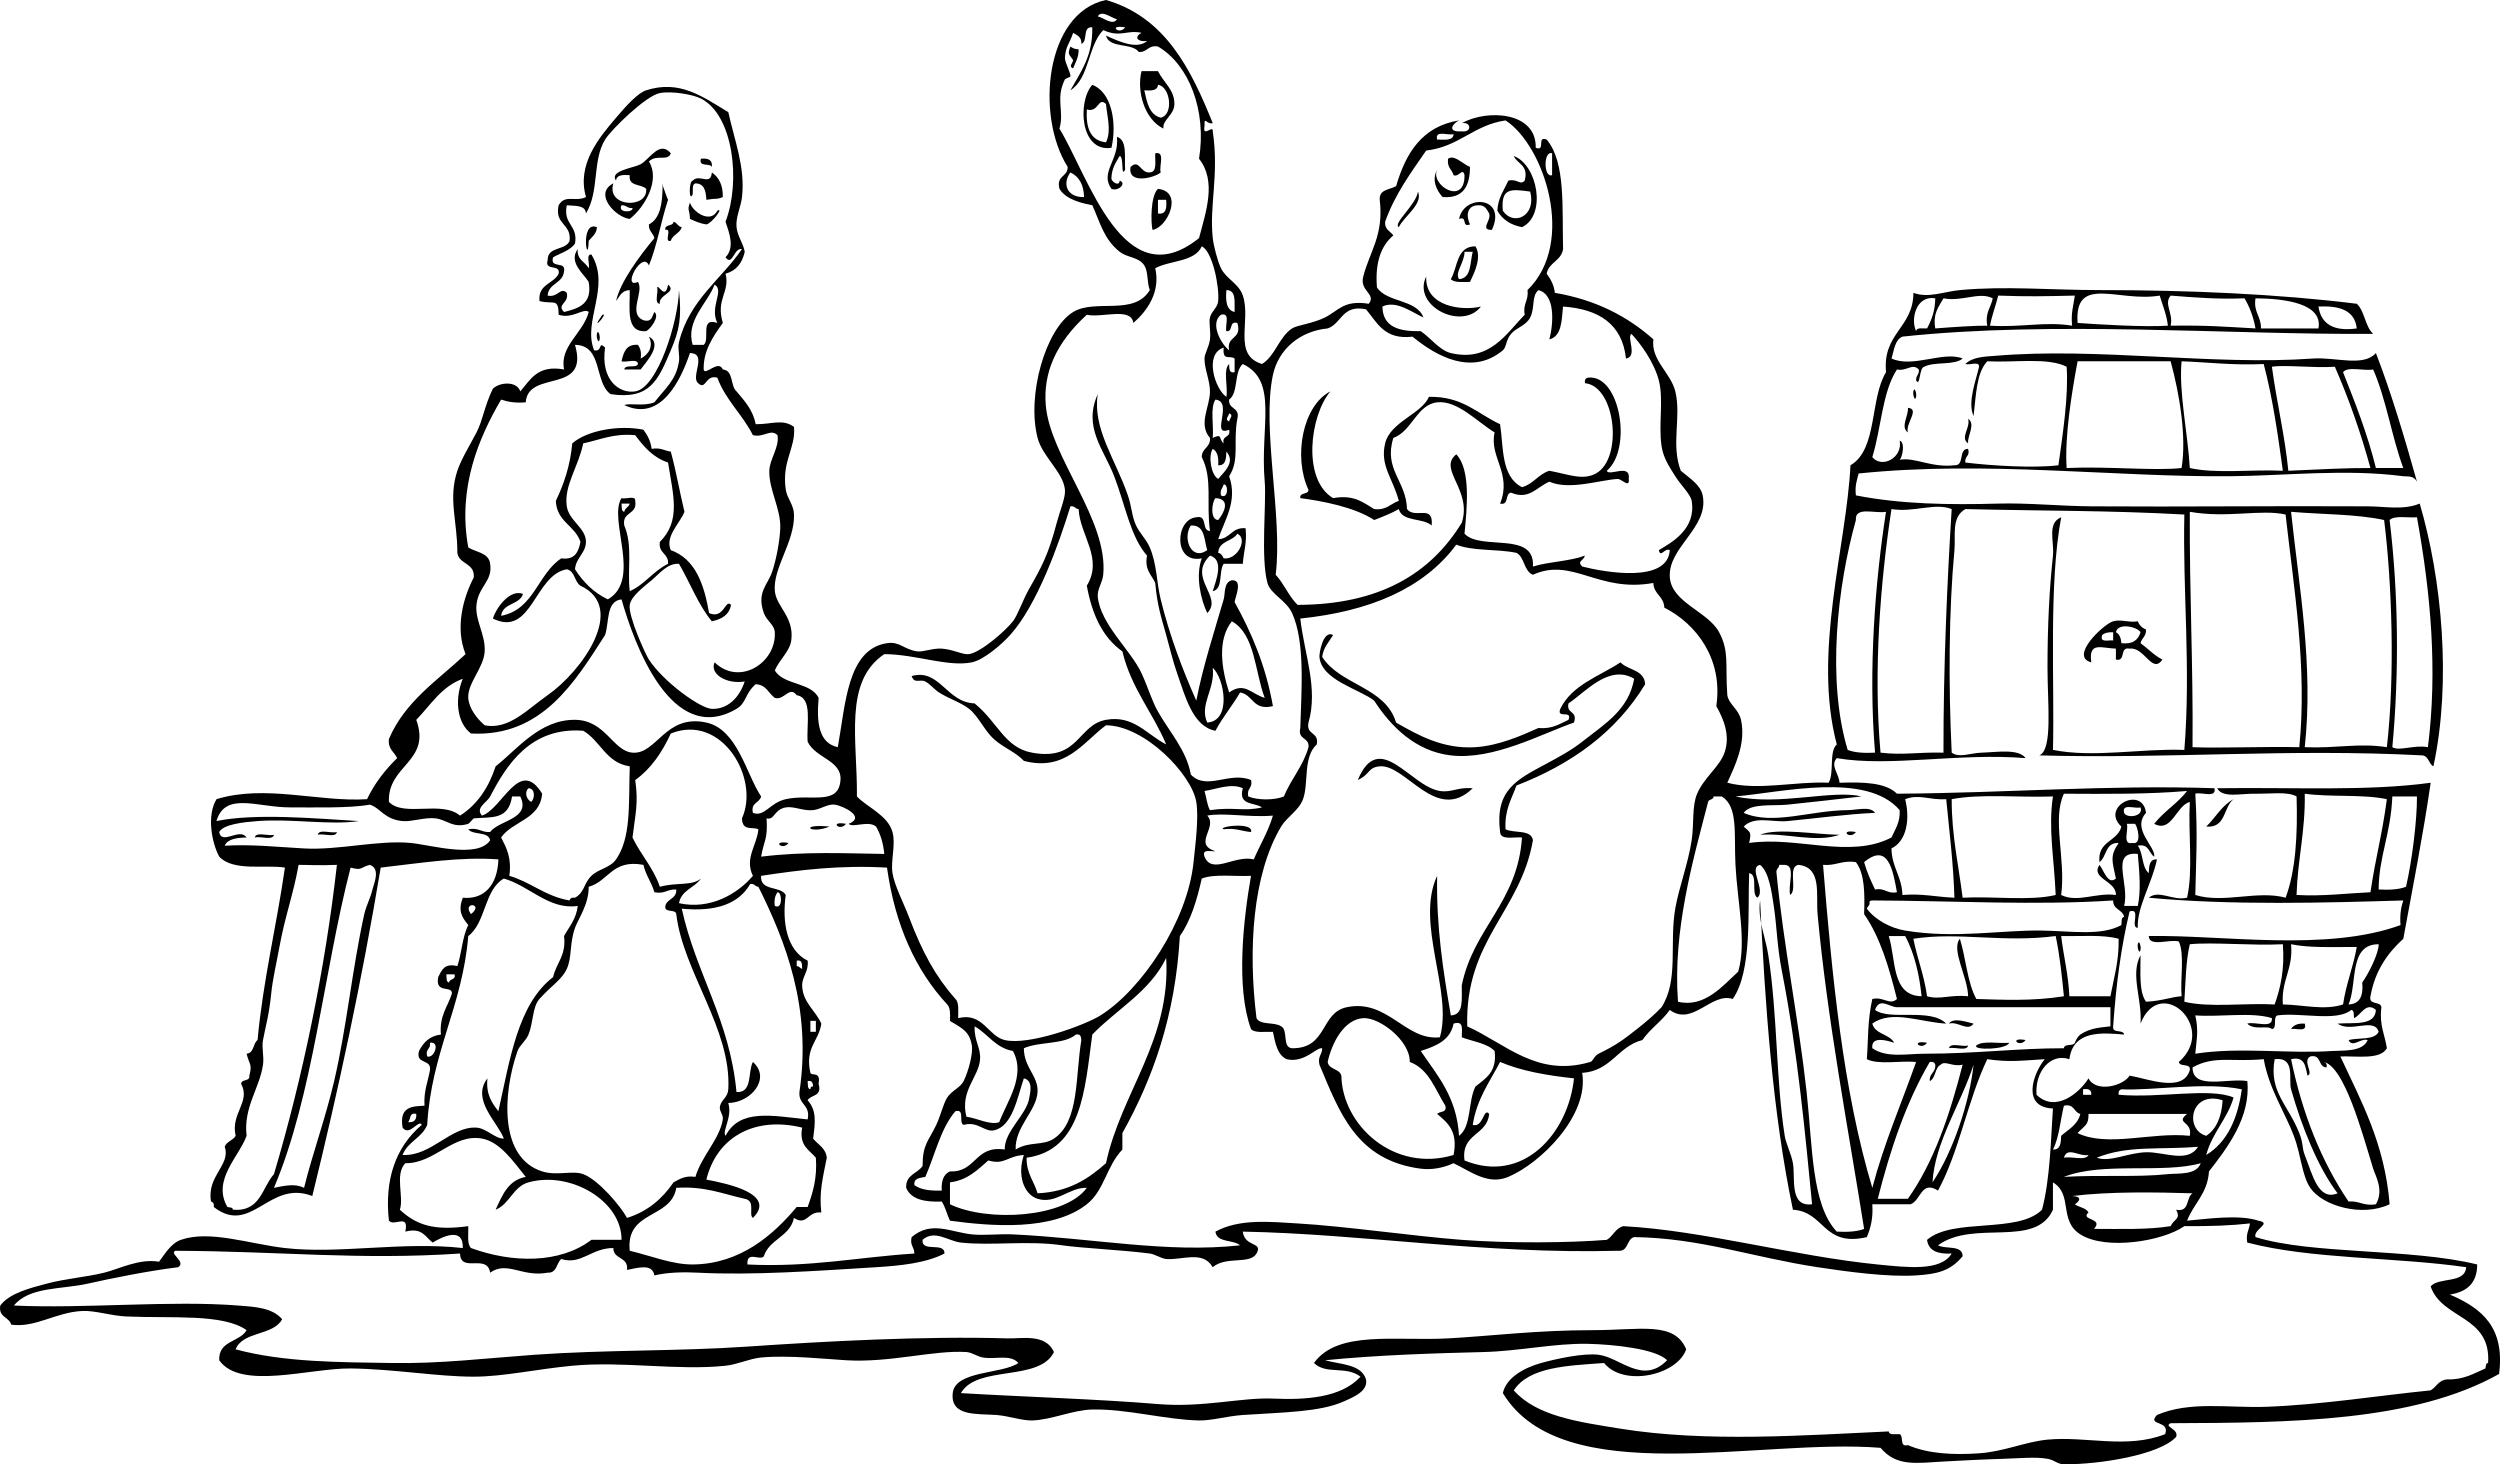 <?xml version="1.0" encoding="iso-8859-1"?>
<!-- Generator: Adobe Illustrator 13.0.2, SVG Export Plug-In . SVG Version: 6.00 Build 14948)  -->
<!DOCTYPE svg PUBLIC "-//W3C//DTD SVG 1.1//EN" "http://www.w3.org/Graphics/SVG/1.1/DTD/svg11.dtd">
<svg version="1.1" id="Layer_1_xA0_Image_1_" xmlns="http://www.w3.org/2000/svg" xmlns:xlink="http://www.w3.org/1999/xlink"
	 x="0px" y="0px" width="482.459px" height="282.581px" viewBox="0 0 482.459 282.581"
	 style="enable-background:new 0 0 482.459 282.581;" xml:space="preserve">
<g>
	<path style="fill-rule:evenodd;clip-rule:evenodd;" d="M206.568,8.979c0.424,0.279,0.857,0.551,1.584,0.528
		c0.053,1.637-0.646,2.523-1.057,3.697c-0.94-0.387-0.076-0.96,0-1.585C206.321,10.375,205.981,10.638,206.568,8.979z"/>
	<path style="fill-rule:evenodd;clip-rule:evenodd;" d="M215.547,26.41c2.041,0.6,1.428,3.854,1.584,6.338
		c-0.88,1.678-0.177-2.58-1.056-2.641c-0.717,1.219-1.519,2.355-1.585,4.225c-0.162,0.641,1.526,1.821,1.585,0.528
		c1.426,0.473-0.246,2.144-1.585,1.584C212.181,33.225,216.066,30.889,215.547,26.41z"/>
	<path style="fill-rule:evenodd;clip-rule:evenodd;" d="M222.942,29.579c2.008-0.423,0.672,2.498,1.056,3.697
		c-1.003,0.962-6.462,2.475-5.81-1.056c1.692-1.63,1.863,1.241,3.697,1.056C223.396,33.202,222.852,31.073,222.942,29.579z"/>
	<path style="fill-rule:evenodd;clip-rule:evenodd;" d="M292.134,30.107c4.604,1.694,6.396,11.447,1.584,13.732
		c-2.215-0.426-3.791-1.491-4.753-3.169c0.106-2.534,1.311-3.971,2.112-5.81c1.826-0.429,2.229,0.986,3.169,0
		C295.032,31.786,292.82,31.709,292.134,30.107z M290.021,40.67c2.043,3.032,6.521,1.067,5.282-3.697
		C291.555,36.458,289.614,36.223,290.021,40.67z"/>
	<path style="fill-rule:evenodd;clip-rule:evenodd;" d="M135.263,30.635c1.381-0.149,2.272,0.193,2.113,1.585
		C136.986,31.377,134.791,32.34,135.263,30.635z"/>
	<path style="fill-rule:evenodd;clip-rule:evenodd;" d="M223.47,36.445c5.039,0.556,1.807,7.507-1.057,7.923
		C222.081,42.934,222.01,37.787,223.47,36.445z M223.47,41.199c1.65,0.242,1.688-1.128,1.584-2.641c-0.528,0-1.057,0-1.584,0
		C223.47,39.438,223.47,40.318,223.47,41.199z"/>
	<path style="fill-rule:evenodd;clip-rule:evenodd;" d="M129.981,42.783c0.694,0.187,0.831,0.93,1.584,1.056
		c-0.357,1.227-1.755,1.414-2.113,2.641c-1.434,0.378,0.378-2.491-1.056-2.113C128.235,43.15,129.923,43.781,129.981,42.783z"/>
	<path style="fill-rule:evenodd;clip-rule:evenodd;" d="M115.192,43.839c-0.059,1.35-0.968,1.849-1.584,2.641
		C113.471,51.961,111.804,42.486,115.192,43.839z"/>
	<path style="fill-rule:evenodd;clip-rule:evenodd;" d="M275.232,53.347c-0.266,5.955,7.124,6.666,10.563,5.81
		C282.208,63.88,272.451,59.08,275.232,53.347z"/>
	<path style="fill-rule:evenodd;clip-rule:evenodd;" d="M126.812,55.459c0.297-0.6,1.578,2.532,2.113-0.528
		c1.799,1.494-1.91,1.928-1.585,3.697C126.174,58.563,127.116,56.388,126.812,55.459z"/>
	<path style="fill-rule:evenodd;clip-rule:evenodd;" d="M115.192,64.438c0.201-1.005,0.672,0.337,0.528,1.057
		C115.52,66.5,115.048,65.158,115.192,64.438z"/>
	<path style="fill-rule:evenodd;clip-rule:evenodd;" d="M125.228,64.967c2.849,1.504-0.744,5.068-1.585,6.338
		c-1.056,0-2.112,0-3.169,0c0.136-1.097,2.321-0.145,2.641-1.057c-0.066-1.167-2.241-0.224-3.169-0.528
		c0.398-1.715,0.876-3.35,3.169-3.169c0.443,0.613,0.697,1.416,0.528,2.641C125.191,68.434,126.17,66.792,125.228,64.967z"/>
	<path style="fill-rule:evenodd;clip-rule:evenodd;" d="M310.092,90.848c0.395,1.177,4.648-1.544,4.226,1.585
		c0.233,1.895-1.401-0.034-2.113,0c-3.358,0.158-9.312,2.242-13.204,0.528c-2.43,1.015-3.928,3.612-7.395,2.113
		c-1.242,0.167-0.313,2.504-2.113,2.113c2.351-5.833-2.152-8.993-1.056-13.733c-3.354-2.054-7.202-6.245-11.092-5.81
		c-3.921,0.439-4.86,5.573-8.451,6.867c-1.912,6.1,2.462,8.223,2.641,13.733c1.502,2.004,5.17-1.063,4.754,3.169
		c-1.646-1.523-5.687-0.652-6.338-3.169c-1.458,0.832-3.104,1.473-4.754,2.112c-3.791-2.505-10.063-3.677-14.261-4.225
		c-0.162-1.218,1.525-0.587,1.584-1.585c-2.992-6.421-1.114-16.283,4.226-19.014c-3.955,4.653-5.493,17.039,0.528,20.599
		c4.076-0.731,5.818,0.872,7.923,2.113c2.396,0.284,3.164-1.062,4.754-1.585c-1.137-4.347-3.675-6.759-2.642-11.092
		c0.992-4.163,7.001-5.635,8.451-8.979c6.487-0.149,9.394,3.283,13.732,5.282c0.684,4.304,0.127,10.079,4.226,12.148
		c2.221-0.597,3.135-2.5,5.282-3.169c3.783,0.707,6.417,1.914,8.979,0.528c5.278-2.854,3.864-16.846-2.112-17.43
		c-0.086-0.614,0.116-0.939,0.528-1.056C312.597,72.047,315.113,86.557,310.092,90.848z"/>
	<path style="fill-rule:evenodd;clip-rule:evenodd;" d="M369.249,75.531c0.201-1.006,0.672,0.337,0.528,1.056
		C369.576,77.592,369.105,76.25,369.249,75.531z"/>
	<path style="fill-rule:evenodd;clip-rule:evenodd;" d="M211.85,76.059c-1.045,6.648,3.429,12.588,5.81,19.543
		c0.787,2.3,0.74,3.989,1.584,5.81c0.687,1.481,1.966,2.646,2.641,4.226c1.395,3.262,1.301,6.728,2.113,10.035
		c1.715,6.983,4.188,13.504,6.867,19.543c1.283-6.623,3.464-13.281,5.282-19.543c0.341-1.176-0.028-3.279,1.584-3.697
		c2.245-0.101,0.601,3.311,0.528,4.226c3.271,5.884,6.022,12.288,7.395,20.071c-3.924,0.932-3.769-2.218-6.338-2.641
		c-1.482,2.567-3.356,4.742-4.753,7.395c-4.418-0.797-5.902-6.882-7.395-11.092c-0.786-2.217-1.434-4.954-2.113-7.395
		c-0.97-3.49-1.712-5.622-2.113-10.036c-0.683-1.605-2.113-2.464-1.584-5.282c-3.19-3.611-4.189-9.748-6.338-15.317
		C212.998,86.664,208.973,82.456,211.85,76.059z M237.203,133.631c2.99-2.089,4.151,0.228,6.866,1.056
		c-1.927-5.115-1.832-12.252-6.338-14.789C234.845,123.53,235.753,129.122,237.203,133.631z M232.978,139.441
		c4.76-0.294,3.309-8.568,1.056-10.564C234.547,133.016,231.387,135.947,232.978,139.441z"/>
	<path style="fill-rule:evenodd;clip-rule:evenodd;" d="M368.193,78.7c2.394,0.234-0.529,3,0,4.753
		C366.676,82.409,368.375,80.157,368.193,78.7z"/>
	<path style="fill-rule:evenodd;clip-rule:evenodd;" d="M379.813,80.812c1.516,1.044-0.184,3.296,0,4.753
		C378.195,84.42,380.319,82.593,379.813,80.812z"/>
	<path style="fill-rule:evenodd;clip-rule:evenodd;" d="M414.144,121.482c0.082,1.314-0.829,1.635-1.056,2.641
		c1.434,1.031,2.588,2.342,4.226,3.169c-2.013,2.889-3.446-2.514-6.339-2.113c-2.019-0.434-0.622,2.547-2.641,2.113
		c0-0.704,0-1.408,0-2.113c-2.808-0.089-5.316-1.44-4.754,2.641c-4.305-1.106,2.383-7.399,4.226-7.923
		c1.539-0.437,3.185,0.329,4.754,0C412.856,120.659,413.383,121.187,414.144,121.482z M408.334,122.011
		c0.709,0.348,0.983,1.129,1.057,2.113c2.196,0.26,3.246-0.626,3.697-2.113C412.499,120.968,408.722,120.082,408.334,122.011z
		 M405.694,122.539c-0.533,1.588,1.177,0.936,2.112,1.056c0-0.528,0-1.056,0-1.584C406.886,121.971,406.164,122.129,405.694,122.539
		z"/>
	<path style="fill-rule:evenodd;clip-rule:evenodd;" d="M284.211,152.117c-7.051,6.897-12.926-4.699-17.959-4.226
		c-2.306,0.217-1.775,1.508-4.225,2.641c4.151-9.93,10.109,1.226,15.845,2.113C280.172,153.001,281.231,151.862,284.211,152.117z"/>
	<path style="fill-rule:evenodd;clip-rule:evenodd;" d="M163.257,158.983C162.097,160.597,159.874,158.374,163.257,158.983
		L163.257,158.983z"/>
	<path style="fill-rule:evenodd;clip-rule:evenodd;" d="M160.088,159.512C156.306,161.09,154.025,158.922,160.088,159.512
		L160.088,159.512z"/>
	<path style="fill-rule:evenodd;clip-rule:evenodd;" d="M241.428,160.568c-1.788-0.148-3.033-0.841-5.282-0.528
		C234.721,159.548,241.978,158.519,241.428,160.568z"/>
	<path style="fill-rule:evenodd;clip-rule:evenodd;" d="M61.317,161.097c0.228-1.182,2.603-0.214,3.698-0.528
		C64.788,161.749,62.412,160.782,61.317,161.097z"/>
	<path style="fill-rule:evenodd;clip-rule:evenodd;" d="M354.988,161.097c-4.61,1.61-10.16-0.398-15.317,0
		C342.884,159.709,350.868,161.083,354.988,161.097z"/>
	<path style="fill-rule:evenodd;clip-rule:evenodd;" d="M358.157,160.568C356.997,162.182,354.774,159.958,358.157,160.568
		L358.157,160.568z"/>
	<path style="fill-rule:evenodd;clip-rule:evenodd;" d="M49.169,161.624c0.228-1.181,2.603-0.214,3.697-0.527
		C52.639,162.277,50.264,161.311,49.169,161.624z"/>
	<path style="fill-rule:evenodd;clip-rule:evenodd;" d="M152.165,162.681C151.005,164.294,148.782,162.071,152.165,162.681
		L152.165,162.681z"/>
	<path style="fill-rule:evenodd;clip-rule:evenodd;" d="M412.56,182.224c0.201-1.005,0.672,0.337,0.528,1.057
		C412.887,184.285,412.417,182.942,412.56,182.224z"/>
	<path style="fill-rule:evenodd;clip-rule:evenodd;" d="M376.116,197.541c0.836-1.309,3.695-0.216,4.753,0
		C379.723,199.159,377.896,197.034,376.116,197.541z"/>
	<path style="fill-rule:evenodd;clip-rule:evenodd;" d="M444.779,197.541c0.543,1.774-1.643,0.822-2.641,1.057
		C442.587,197.813,443.467,197.462,444.779,197.541z"/>
	<path style="fill-rule:evenodd;clip-rule:evenodd;" d="M390.905,200.71C389.745,202.323,387.521,200.101,390.905,200.71
		L390.905,200.71z"/>
	<path style="fill-rule:evenodd;clip-rule:evenodd;" d="M371.89,201.238C370.73,202.852,368.506,200.629,371.89,201.238
		L371.89,201.238z"/>
	<path style="fill-rule:evenodd;clip-rule:evenodd;" d="M387.735,201.238c-0.453,1.346-7.028,1.479-6.338,0.528
		C382.673,200.754,385.641,201.434,387.735,201.238z"/>
	<path style="fill-rule:evenodd;clip-rule:evenodd;" d="M376.116,202.295c0.227-1.182,2.603-0.214,3.697-0.528
		C379.584,202.947,377.209,201.98,376.116,202.295z"/>
	<path style="fill-rule:evenodd;clip-rule:evenodd;" d="M370.305,71.305c-1.291-1.299-2.29,0.39-4.226,0
		c-2.859,4.359-3.034,11.403-4.754,16.902c1.771,2.25,5.905,0.208,5.282-3.169c1.128,0.33,0.495,3.251,0,3.697
		c2.98-0.547,6.061,1.567,10.563,1.056c2.051,0.114,0.686-3.188,2.642-3.169c0.436,1.493-0.745,1.368-0.528,2.641
		c5.223,0.633,13.271,1.104,17.958,0.528c0.837-6.089,1.972-13.29,1.584-19.015c-3.604-1.854-10.152-0.763-15.316-1.056
		c-2.133,2.269-2.162,6.641-2.642,10.563c-1.231-2.655,0.488-6.896,1.057-9.507c0.089-1.146-1.874-0.239-2.641-0.528
		c1.457-1.448,4.038-1.433,5.81-1.584c19.654-1.676,41.866,1.908,61.27,0.528c4.375-0.311,9.736,1.672,12.148-1.057
		c3.034,7.881,5.521,16.31,7.923,24.825c-0.676-1.263-1.871-0.956-2.642-1.056c-11.117-1.451-22.581-0.1-33.275,0
		c-22.378,0.209-47.314-3.064-71.833-0.528c-0.319,1.265-0.76,2.41-0.528,4.226c8.645,1.705,18.05,1.853,27.466,1.584
		c5.758-0.164,11.977,0.488,17.958,0.528c18.737,0.126,33.383-0.107,53.347,0c3.38,0.018,6.838,0.772,10.035-0.528
		c4.25,14.422,6.176,34.316,2.642,50.706c-0.931-0.478-0.873-1.944-2.113-2.113c-25.935-1.36-48.943,0.705-73.945,0
		c2.635-1.037,1.584-10.011,1.584-16.902c0-8.249,0.368-15.255,1.057-21.655c0.285-2.651-1.209-6.27,1.585-7.395
		c-2.427,12.989-1.261,31.455-1.585,44.896c7.945,1.572,16.917-0.312,25.353,0c1.271-15.914-0.332-30.559,0-45.424
		c-14.473-0.811-27.028-0.679-42.254-1.056c-2.774,1.571-1.852,5.134-2.113,7.922c-1.084,11.55-1.176,25.912-0.528,39.086
		c1.447,1.079,3.556,0.065,5.811,0c2.925-0.085,7.1-0.816,8.451,1.056c-12.819-1.048-26.302,1.767-36.445,0
		c-1.329,1.485,0.476,3.037,0.528,4.753c4.554-0.152,8.879-0.075,11.092,2.113c21.238-0.129,40.667-1.752,61.27-1.057
		c0.423,2.008-2.497,0.672-3.697,1.057c0.481,8.285,0.142,12.764,0,19.543c5.443,1.7,11.994-0.961,17.43,0.527
		c1.952-5.267,2.333-12.104,2.113-19.542c-1.744-1.004-5.087-0.468-7.923-0.528c-2.834-0.062-6.399,0.905-7.395-1.057
		c14.726-0.202,28.999,0.613,41.198-1.057c-1.492,10.305-3.461,20.132-5.282,30.106c-3.04,2.77-5.458,6.162-6.338,11.092
		c-0.391,1.8,1.946,0.871,2.112,2.113c-0.457,3.45,0.671,5.315,1.057,7.923c-1.278,2.242-5.555,1.487-8.979,1.584
		c4.017,8.661,8.559,16.795,9.508,28.522c-5.244,2.534-12.938,0.353-15.317-3.169c-1.627-2.407-1.773-6.357-3.169-10.036
		c-1.757-4.63-4.787-9.045-5.811-14.789c-6.281,0.579-9.509-0.751-13.732,1.585c-0.033,4.434,6.793,2.01,10.563,2.641
		c0.704,6.965-3.892,12.938-7.395,17.43c-0.271,4.308-2.959,6.196-4.226,9.508c3.897-0.335,10.012-1.248,13.733,0
		c2.834,0.487-1.045,1.665-0.528,3.169c10.888,3.383,29.997,2.139,42.783,5.282c-0.007,3.691-2.082,5.312-5.282,5.81
		c6.294,2.68,10.641,6.401,9.507,15.317c-16.395,9.226-40.104,9.422-63.382,9.508c-1.477,0.679,1.664,1.092,1.057,2.641
		c-3.108,3.442-14.711,5.347-21.655,5.282c-1.3-0.013-1.731-0.797-3.17-1.057c-2.26-0.409-5.57-0.086-8.45,0
		c-3.932,0.117-8.372,0.35-11.62,0.528c-5.232,0.286-9.052,1.046-12.148-2.642c-23.358-1.899-61.434,8.372-72.89-10.563
		c0.652-3.019,4.182-4.918,7.395-5.81c2.881-0.8,8.167-1.956,11.092-1.585c4.179,0.53,8.521,5.861,13.205,1.057
		c-2.122-2.215-10.433-3.068-15.317-3.169c-6.342-0.132-13.344,1.417-20.071,1.584c-9.43,0.234-20.521,0.576-30.635,1.585
		c3.04,0.834,7.018,0.729,7.923,3.697c0.399,2.21-2.166,3.304-4.226,4.226c-4.673,2.09-11.586,2.107-19.542,2.641
		c-2.929,0.196-6.086,1.105-8.451,1.057c-6.496-0.136-13.917-2.257-20.6-2.113c-3.782,0.082-7.924,2.01-11.62,2.113
		c-1.907,0.054-4.623-0.894-6.866-1.057c-3.812-0.277-8.921,0.331-8.451-4.226c0.452-4.376,9.555-3.64,12.676-5.81
		c-1.576-1.749-4.386-0.648-6.866-1.057c-1.008-0.166-2.113-0.991-3.169-1.057c-6.419-0.396-14.641,2.099-23.24,1.585
		c-3.756-0.225-11.246-1.024-16.374-0.528c-2.317,0.225-4.489,1.331-6.866,1.585c-9.245,0.984-19.764-0.923-29.579,0
		c-6.805,0.639-13.298,2.112-19.014,2.112c-7.066,0-15.409-1.488-23.769-1.585c-7.815-0.09-21.28,4.253-25.353-1.584
		c-0.167-3.864,3.954-3.44,5.282-5.811c-4.569-3.223-14.336-2.236-23.24-2.641c-2.985-0.136-5.928-1.163-8.451-1.057
		c-5.084,0.216-9.056,3.295-13.732,2.642c-0.403-1.534-2.503-1.37-2.113-3.697c1.816-2.405,5.719-3.354,8.979-4.226
		c3.646-0.975,7.565-1.241,11.092-2.113c2.885-0.713,6.713-2.768,10.564-2.112c0.928-1.166,2.217-3.534,4.225-4.226
		c5.61-1.931,13.191,0.795,20.071,1.585c10.469,1.201,22.568-1.309,34.332,0c0.135-4.233-4.042-2.134-5.81-1.057
		c-1.43-1.035-1.966-2.964-5.282-2.113c0.749-3.642-2.163-0.873-3.169-2.112c-0.87-7.861,1.246-14.171,6.338-18.486
		c-0.556-1.204-2.389,2.35-3.697,0.528c-0.724-4.216,2.073-4.099,4.226-4.226c-0.177-2.818,0.657-4.625,1.056-6.866
		c0.311-2.247-2.852-1.021-2.113-3.697c0.839-1.626,2.016-2.914,4.226-3.17c-0.334-3.679,1.337-5.353,2.113-7.922
		c0.094-1.666-3.273,0.169-2.641-3.17c0.674-1.262,1.118-2.755,3.697-2.112c0.843-2.503,0.968-5.723,2.113-7.923
		c-1.245-1.543-2.036-2.726-1.056-5.282c4.096,0.417,6.708-2.444,6.866-7.395c-7.334-0.539-14.706,0.67-22.712,1.585
		c-3.649,21.88-8.164,42.894-13.205,63.382c-8.315-3.259-11.759,7.771-19.015,2.113c0.086-0.614-0.117-0.94-0.528-1.057
		c-0.87-4.927,3.865-7.041,2.641-10.563c0.36-1.049,1.608-1.209,2.113-2.113c-1.003-4.357,2.948-6.546,1.056-10.035
		c0.059-0.998,1.747-0.366,1.584-1.585c0.623-2.262-0.039-2.153-0.528-4.226c1.458-0.126,1.205-1.964,2.113-2.641
		c1.101-11.751,3.676-22.028,5.282-33.275c-3.781-0.611-9.973,0.787-12.676-2.112c-1.484-2.743-2.417-8.002-0.528-11.093
		c9.332-2.893,19.934,0.604,29.05,0c1.481-3.096,3.496-5.659,5.81-7.922c-0.543-1.218-1.818-1.703-1.584-3.697
		c3.098-7.29,9.444-11.331,14.789-16.374c-2.05-5.081-0.474-10.87,1.585-14.789c0.23-2.872-2.83-2.452-3.169-4.754
		c0.027-6.032-1.813-10.408,0-15.846c0.746-2.236,2.403-4.914,3.697-7.395c1.23-2.357,1.53-5.141,3.169-8.451
		c1.331-1.266,4.589-1.512,5.282,0.528c1.968-2.258,3.3-5.151,8.451-4.226c-0.925-4.502,3.661-6.963,4.754-11.092
		c-0.929-0.894-3.12,1.432-5.81,0.528c-0.024-3.395-1.017-1.902-3.697-2.641c-0.316-3.309,2.723-3.263,3.697-5.282
		c0.402-1.987-2.805-0.365-2.113-2.641c-0.034-2.675,3.496-1.786,4.226-3.697c0.394-3.387-2.941-3.045-2.113-6.866
		c1.278-2.189,3.196-0.553,5.282-1.585c-1.841-6.316,2.564-11.49,5.81-15.317c2.154-2.539,4.244-4.776,5.81-5.282
		c6.461-2.084,10.894,1.227,15.846,4.226c1.191,5.466,3.293,10.628,2.641,16.374c-0.216,1.907-1.245,3.881-1.056,5.81
		c0.171,1.755,1.313,3.133,1.584,4.754c-0.482,2.159-1.619,3.663-3.697,4.226c0.879,3.662-1.94,4.847-0.528,9.507
		c-1.991,2.708-3.808,5.524-3.697,8.979c0.224,1.359,2.822-2.01,3.697,0c2.103,0.186,1.413,3.165,2.641,4.226
		c1.518,1.827,3.159,3.531,3.697,6.338c3.146,0.024,5.233-1.091,7.395,0.528c0.353,4.186-2.413,6.555-1.584,12.148
		c0.235,1.586,1.534,2.865,1.584,4.754c0.143,5.307-4.119,10.313-3.697,14.789c0.284,3.016,3.768,4.988,3.169,9.507
		c-0.286,2.157-2.441,3.866-3.169,5.81c1.727,2.851,6.938,2.217,8.451,5.282c-0.442,4.844,0.063,8.74,3.697,9.507
		c1.49-8.169,1.81-18.932,9.507-20.071c2.458-0.364,3.213,1.21,5.81,1.584c1.167,0.168,2.987-0.649,4.754-0.528
		c2.28,0.157,4.095,1.252,5.282,1.057c2.326-0.383,7.05-4.53,8.451-6.338c0.936-1.208,1.861-4.042,3.169-6.338
		c2.409-4.229,3.676-6.567,5.282-12.676c0.613-2.332,1.715-4.875,1.584-6.338c-0.303-3.401-4.335-6.385-5.282-10.035
		c-2.139-8.251,1.571-21.083,6.866-24.296c4.293-2.605,11.736,0.834,14.789-4.226c-0.579-1.512-0.269-3.521-1.056-4.754
		c-1.07-1.675-3.237-1.441-4.753-2.641c-3.052-2.413-3.75-5.568-5.282-8.979c-1.647-0.321-5.069-0.993-6.338-3.169
		c-0.692-2.629,1.626-2.247,1.584-4.225c-6.25-9.873-4.354-29.753,7.395-32.22c11.446,3.343,16.341,13.238,20.599,23.769
		c-1.152,0.336-1.68-1.497-1.584,0.528c-0.465,2.46,1.741-0.356,1.584,1.056c1.251,8.489-0.687,14.137,0,20.599
		c0.157,1.476,0.938,4.491,1.584,5.81c1.022,2.087,3.445,2.954,4.226,5.282c1.64,4.894-2.035,11.479,3.698,13.205
		c2.578-1.576,3.234-5.168,5.81-6.866c0.974-0.642,3.972-0.929,6.338-2.113c2.643-1.322,3.607-3.415,8.451-2.641
		c1.527-1.913-1.853-2.449-1.057-5.282c1.217-4.77,4.004-7.969,3.169-14.789c-0.126-2.063,1.963-1.911,3.17-2.641
		c1.871-6.403,5.025-11.524,12.147-12.677c-1.351,0.67-2.358,2.315,0.528,2.113c1.913,0.286,1.913-1.871,0-1.584
		c5.018-2.773,14.451-2.143,14.262,4.753c2.009,0.777,0.104-2.361,2.112-1.584c3.719,4.38,2.95,13.248,3.169,21.127
		c-0.341,2.3-2.747,2.535-3.169,4.754c0.743,1.017,1.396,2.125,1.585,3.697c7.974,1.357,14.071,4.591,19.015,8.979
		c-0.539,3.978,3.347,6.451,4.225,10.036c1.208,4.926-0.885,10.245,1.057,15.317c1.774,1.501,3.816,2.74,4.226,4.754
		c1.269,6.249-6.763,9.98-6.338,15.846c0.351,4.839,7.394,6.586,9.507,10.563c1.998,3.761,1.161,6.119,1.585,12.148
		c0.302,1.803,2.179,2.678,2.641,4.753c1.02,4.583-1.249,9.056-2.641,12.148c5.988,1.582,13.068-0.309,19.543,0
		c1.155-1.837,0.016-5.97,1.584-7.395c-4.697-17.75,1.886-38.315,2.641-53.875c5.255-3.02,3.706-12.844,6.867-17.958
		c-0.717-7.583,5.247-8.485,5.281-15.317c2.857,1.091,5.776-0.225,8.979-0.528c8.641-0.82,17.741,0,26.938,0
		c17.153,0,34.466,0.749,49.649,2.641c1.555,1.438,1.58,4.406,3.169,5.81c-28.472,0.177-61.603-2.573-90.848,0.528
		c-1.49,0.623-1.606,2.619-2.113,4.226c4.088,1.898,10.021-1.5,13.733,0c-1.607,1.386-5.448,0.538-7.395,1.584
		c-1.024,0.083-0.788,4.075-1.585,2.641C369.709,72.47,370.423,72.304,370.305,71.305z M215.547,3.698
		c-0.964-0.143-2.961-1.902-3.697-0.528C212.813,3.312,214.811,5.071,215.547,3.698z M210.793,5.282
		c-1.996-0.235-0.761,2.76-2.112,3.169c0.089-1.322-0.812-1.653-1.585-2.113c-0.7,2.139-1.446,2.574-1.584,4.754
		c-0.062,0.986,1.165,2.916,1.057,3.697c-0.005,0.034-1.003,0.421-1.057,0.528c-1.88,3.761-0.072,6.128-1.056,9.507
		c5.686,9.324,12.4,32.813,26.938,21.127c1.336-5.108,3.437-10.972,0-15.317c1.51-9.259-1.922-18.148-7.923-21.655
		c-1.932-0.348-2.026,1.143-3.697,1.056c-1.328-1.841-5.712-0.626-6.338-3.169c2.515,1.152,5.979,2.736,7.923,1.056
		c-2.122,0.201-2.414-0.916-1.057-1.584c-2.854-0.634-4.062,0.984-7.395-0.528c-2.979,3.007-2.655,9.317-6.338,11.62
		C208.527,13.931,210.902,10.848,210.793,5.282z M217.132,5.282C213.749,4.672,215.972,6.896,217.132,5.282L217.132,5.282z
		 M128.925,108.806c0.135-2.072-1.911-1.963-1.585-4.226c4.07-4.063,2.604-8.876,1.585-15.317c-2.906-0.968-4.689-3.058-6.338-5.282
		c-4.254-0.381-6.827,0.92-10.036,1.584c-0.946,4.594-3.764,8.2-3.169,12.148c0.424,2.815,3.713,4.176,3.697,6.866
		c-0.013,2.166-1.956,3.068-2.113,5.282c1.577,2.473,3.596,4.503,6.338,5.81c6.627-3.826-0.017-15.444,2.641-19.542
		c0.768,0.289,2.73-0.617,2.641,0.528c0.477,2.766-2.59,1.988-2.113,4.754c1.685,3.93,0.553,8.386,1.057,12.676
		C124.463,112.795,126.074,110.181,128.925,108.806z M125.756,111.975c-1.345,1.137-3.944,3.021-4.225,4.754
		c-0.347,2.139,3.058,9.583,3.697,10.563c2.752,4.226,9.866,9.42,12.148,9.507c2.942,0.112,5.263-2.017,6.338-5.282
		c-3.541,0.578-6.801-1.45-5.81-3.697c4.817,4.663,11.96,0.072,11.62-5.81c-0.086-1.485-1.562-2.157-2.113-3.697
		c-1.431-4.001,0.726-5.408,1.584-7.923c0.846-2.479,1.489-6.053,1.584-8.451c0.148-3.693-2.219-7.448-2.113-11.092
		c0.067-2.295,1.971-4.505,1.584-6.866c-1.37-1.307-2.59,0.514-4.753,0c-2-3.986-5.238-6.734-6.866-11.092
		c-2.328-0.677-2.164,2.527-3.697,1.056c-1.537-1.182,1.894-5.77-1.585-5.81c-1.792,5.308-5.673,13.369-12.676,10.036
		c1.143-0.433,3.842,0.292,5.81-0.528c2.09-2.677,4.222-4.309,4.754-7.922c0.167-1.134-0.298-2.454,0-3.697
		c1.934-8.06,8.264-12.22,12.148-17.958c-1.592-0.318-1.799,3.427-3.169,1.584c1.84-1.881,0.714-4.701,0-6.866
		c2.982-7.768,1.507-20.606-4.754-23.769c-1.562-0.789-5.605-1.487-7.923-1.056c-2.654,0.494-9.328,6.979-10.563,8.979
		c-2.506,4.058-1.068,9.961-3.697,14.261c-0.092-1.668-2.089-1.432-3.697-1.584c-0.773,3.766,2.215,3.771,1.584,7.395
		c-0.947,1.342-2.759,1.818-4.226,2.641c-0.692,2.276,2.515,0.654,2.113,2.641c-0.172,2.468-2.997,2.285-3.169,4.753
		c1.994,0.45,2.479-1.754,3.697-0.528c0.5,2.045-2.059,2.175-0.528,3.697c2.821-0.7,5.51-1.533,4.754-5.81
		c-0.929-1.552-3.959-3.767-2.113-6.338c-0.203,2.139,1.442,2.431,2.113,3.697c0.289-0.768-0.617-2.73,0.528-2.641
		c3.807,6.192-1.777,12.913,0.528,18.486c1.697,0.325,0.724-1.901,2.113-0.528c-0.914,6.158,2.661,8.942,5.81,8.451
		c4.375-0.683,8.311-13.556,8.451-19.543c0.525,5.41,0.111,7.634-1.585,11.62c-2.44,5.735-3.99,9.598-11.62,8.451
		c-3.195-2.263-1.455-9.461-6.867-9.507c2.826,9.692-9.057,4.675-9.507,11.092c-1.924,0.164-3.437-0.083-4.753-0.528
		c-4.169,7.138-8.464,16.836-6.338,28.522c1.485,0.979,3.957,0.973,4.226,3.169c0.524,3.386-2.289,4.337-2.641,7.923
		c-0.298,3.031,1.761,5.712,1.584,8.979c-0.172,3.188-3.34,6.11-3.169,8.979c0.123,2.06,1.765,4.082,3.169,5.282
		c4.654,0.919,8.176-3.034,12.148-5.81c6.634-4.636,15.397-16.902,6.338-21.127c-1.19-0.747-1.039-2.835-2.641-3.169
		c-6.244,1.05-6.74,13.229-14.261,9.507c0.779-2.401,3.431-5.709,5.81-4.753c-0.656,2.16-3.927,1.707-4.225,4.226
		c6.375-1.196,7.045-8.096,11.62-11.092c2.65,0.361,3.307-1.271,3.697-3.169c-1.041-3.185-4.589-3.862-4.754-7.923
		c1.54-3.214,2.771-6.736,3.169-11.092c2.86-2.522,9.051-3.592,13.733-2.641c0.743,1.017,1.396,2.125,1.584,3.697
		c1.715-0.306,2.458,0.36,3.697,0.528c1.024,3.73,1.715,7.792,2.641,11.62c-0.89,2.236-3.817,4.803-2.641,7.395
		c4.782,1.733,6.425,6.604,7.395,12.148c2.896,1.282,3.108-2.837,4.225-1.584c-0.341,1.947-1.807,2.77-3.697,3.169
		c-2.633-3.176-4.189-7.431-6.338-11.092C128.825,108.654,127.303,110.667,125.756,111.975z M142.13,136.8
		c-12.628,7.416-19.826-12.814-22.184-21.127c-3.021,0.324-2.344,4.346-3.169,6.867c-5.771,8.951-12.149,19.744-25.881,19.015
		c-2.801-2.09-3.149-6.805-1.584-10.564c-4.134,1.5-6.195,5.073-8.979,7.923c2.937,8.116-5.57,8.687-5.282,15.845
		c2.964,2.996,10.138-0.352,13.733,2.642c3.333-2.126,5.516-5.4,6.866-9.508c4.155-3.265,8.486-9.032,15.317-8.979
		c5.894,0.046,7.292,6.026,11.092,6.338c4.694,0.386,6.313-7.543,14.261-5.81c6.032,1.315,7.728,10.075,10.563,14.261
		c-0.294,1.29-2.043,1.125-1.584,3.169c2.264,0.854,3.212-1.94,6.338-2.642c4.834-1.084,10.206,1.338,10.563-3.697
		c0.271-3.813-4.81-4.192-6.338-7.394c-0.271-3.427,1.044-8.438-2.113-8.979c-1.414-1.887-2.398,1.081-4.225,0.528
		c-1.219-0.894-1.653-2.572-3.697-2.641C143.741,133.859,144.076,135.657,142.13,136.8z M275.232,29.05
		c-2.948,4.27-6.023,8.414-7.923,13.733c-0.132,1.541,0.995,1.822,1.585,2.641c-2.385,2.018-3.554,5.25-3.169,10.036
		c1.945,2.984,7.623,2.236,8.979,5.81c-2.179-0.947-5.216-3.403-7.923-2.113c0.062,3.988,3.261,4.838,7.395,4.754
		c2.03,1.402,3.672,3.716,5.811,4.225c7.552,1.798,10.726-3.836,14.261-7.395c-0.414-2.175,0.811-2.71,0.528-4.753
		c9.5-9.253,3.139-28.013-4.226-32.748C284.382,24.116,281.567,28.343,275.232,29.05z M277.345,26.938
		c1.4-0.008,3.109,0.293,3.169-1.056C279.425,26.201,276.844,25.029,277.345,26.938z M299.529,33.804c0-1.409,0-2.817,0-4.226
		C297.847,28.998,297.847,34.385,299.529,33.804z M209.209,38.029c-0.065-2.399-0.968-3.961-2.641-4.753
		C204.947,35.44,205.888,38.138,209.209,38.029z M231.921,88.207c-0.001-1.762,1.718-1.803,1.584-3.697
		c-2.333-2.677,0.004-6.005,0-8.979c-0.002-2.113-1.068-4.279-1.056-6.338c0.005-0.948,0.871-2.227,1.056-3.697
		c0.193-1.524-0.262-3.196,0-4.226c0.329-1.293,1.484-1.9,1.585-3.169c0.243-3.06-1.169-9.668-3.169-10.564
		c-1.351,3.05-6.127,2.676-8.979,4.226c1.038,4.562-1.509,8.209-4.226,10.564c-0.389-3.133-6.121-0.922-8.979-1.585
		c-5.996,5.464-8.428,11.232-7.923,17.43c0.82,10.049,12.089,22.136,11.092,32.748c-0.141,1.496-1.189,2.837-1.056,4.226
		c0.513,5.348,6.386,10.309,8.451,14.789c1.315,2.853,1.913,5.167,3.169,7.395c2.222,3.939,5.537,7.501,6.338,12.148
		c3.042,3.194,7.489-0.683,11.62,1.056c0.383,1.616-0.911,1.554-0.528,3.17c1.768,0.751,5.1,0.751,6.866,0
		c1.378-3.376,3.704-5.805,4.754-9.508c0.202-1.962-2.141-1.381-1.584-3.697c0.207-7.239,0.975-16.57-1.585-22.184
		c-1.12-2.457-4.164-3.662-4.754-5.81c-1.333-4.861-0.177-15.559-0.528-19.543c-0.944-10.697,2.696-19.434-4.225-22.712
		c-1.738,1.432-0.799,5.539-2.641,6.867c-0.202,1.962,2.141,1.381,1.585,3.697c-0.855,4.495,0.494,7.922-1.585,11.092
		c1.723,4.849-0.955,8.559-2.112,12.148c2.39-0.075,2.579-2.351,5.282-2.113c0.316,2.781-0.392,4.538-0.528,6.866
		c-1.232,0-2.465,0-3.697,0c-1.005,1.46-0.045,4.884-2.113,5.282c0.591-1.942,2.3-6.05-0.528-6.866
		c-4.464,4.313,2.613,7.902-0.528,11.092c-1.234-2.554-2.321-7.166-1.057-10.563c-5.555,1.136-5.148-7.597-1.056-7.923
		c2.269-0.509,0.926,2.595,2.641,2.641C232.741,96.917,234.07,92.457,231.921,88.207z M133.679,66.551c0.705,0,1.409,0,2.113,0
		c1.327-0.962-0.84-5.417,2.641-4.225c-1.542-3.112,1.421-6.285-0.528-7.395C136.532,58.55,132.263,61.884,133.679,66.551z
		 M238.259,60.213c-0.062-1.875,0.381-4.255-1.584-4.226C236.489,58.11,236.683,59.853,238.259,60.213z M295.303,61.27
		c-0.84,1.621-2.631,1.898-3.697,3.169c-1.032,1.23-0.873,2.577-1.585,3.169c-5.975,4.972-12.854,1.128-17.43-2.641
		c-5.41,0.657-6.81-2.698-8.979-5.282c-4.642-0.944-4.648,2.746-7.395,3.697c-5.26,0.497-9.479,3.927-10.563,8.979
		c-2.202,10.254,1.936,27.476,0.528,38.558c1.623,1.722,2.528,4.162,4.226,5.81c15.818-0.027,25.672-6.019,31.69-15.846
		c2.072-6.348-4.701-10.329-1.056-13.205c2.86,2.978,2.04,10.538,1.584,15.317c3.154,3.36,13.635-0.606,13.205,6.338
		c3.088-0.961,7.096-1.002,10.035-2.113c-0.295,1.077-1.589,1.036-0.528,2.113c4.727,1.186,16.521,3.181,16.902-3.169
		c-0.984-0.505-1.766,1.582-2.113,0c2.533-1.491,7.238-4.095,6.339-9.507c-0.216-1.293-2.101-3.024-3.17-4.753
		c-1.134-1.834-2.287-3.452-2.641-5.81c-0.631-4.209,0.441-8.93-0.528-12.676c-0.913-3.529-3.525-7.119-5.281-8.979
		c-0.982,0.59,1.262,4.366-1.057,4.754c-0.721-6.673-5.242-9.547-12.148-10.036c-0.269,2.725-0.256,5.73-2.641,6.338
		c0.856-3.291,1.103-8.73-2.113-9.507C295.515,57.15,296.256,59.431,295.303,61.27z M400.94,62.326
		c4.116,0.286,12.846,0.826,17.43,0.528c-0.256-2.209-1.015-3.915-1.584-5.81C408.897,58.4,400.286,52.899,400.94,62.326z
		 M373.474,57.572c-3.645-0.64-4.822,3.965-3.697,6.338c0.099-0.782,1.276-0.484,2.113-0.528
		C372.75,61.778,373.44,60.003,373.474,57.572z M373.474,63.382c3.44-0.271,7.809-0.568,10.036-0.528
		c-0.461-2.573,0.722-3.503,1.056-5.282c-2.604-1.347-5.853,0.691-9.507,0C374.191,59.169,372.969,60.413,373.474,63.382z
		 M385.623,57.044c-0.483,1.982-1.196,3.734-1.585,5.81c6.083,0.373,10.66-0.86,15.846,0c-0.259-2.372,0.268-3.958,0.528-5.81
		C394.445,57.179,391.502,57.259,385.623,57.044z M418.898,62.854c6.894-0.099,10.164,0.177,16.374,0.528
		c-0.4-2.241-1.131-4.151-2.113-5.81c-5.133,0.204-9.696-0.163-14.261-0.528C417.518,58.688,419.461,60.392,418.898,62.854z
		 M436.329,63.382c3.697,0,7.395,0,11.092,0c0.898-4.838-6.507-5.77-12.148-5.81C434.85,60.282,436.384,61.038,436.329,63.382z
		 M454.815,63.382c-0.367-3.506-3.324-4.422-7.395-4.226C447.928,62.522,450.313,64.01,454.815,63.382z M236.675,76.587
		c0.337-1.952-0.684-5.262,0.528-6.338c0.051,0.83-0.071,1.832,1.057,1.584c0-0.88,0-1.76,0-2.641
		c-0.997-0.72-2.341,0.604-2.113-2.113C232.283,68.332,234.513,75.175,236.675,76.587z M237.203,67.608
		c-0.588-2.877,2.567-2.011,1.585-5.282c-1.697-0.465-0.724,1.741-2.113,1.584c-0.32-1.089,0.852-3.669-1.057-3.169
		C233.438,62.442,235.656,66.402,237.203,67.608z M400.94,69.721c-1.15,6.153-2.521,14.616-2.113,20.599
		c7.999-0.364,17.007,0.586,22.185,0c0.987-6.089-0.407-14.308-2.113-20.599C412.912,69.721,406.926,69.721,400.94,69.721z
		 M422.595,90.32c5.023,1.139,12.081,0.244,17.958,0.528c-0.976-7.122-1.999-14.198-3.697-20.599
		c-5.744,0.286-10.587-0.329-15.845-0.528C420.442,75.615,422.219,83.62,422.595,90.32z M438.441,70.777
		c0.914,6.833,2.464,13.03,3.169,20.071c5.439-0.248,11.62-0.566,15.846-0.528c-1.892-6.911-4.188-13.418-6.866-19.543
		C446.516,71.056,440.921,70.365,438.441,70.777z M458.512,90.32c1.761,0,3.521,0,5.281,0c-2.232-6.042-3.282-13.268-5.81-19.015
		c-1.778,0.334-4.906-0.681-5.811,0.528C454.519,77.763,456.871,83.687,458.512,90.32z M234.034,84.51
		c1.964-0.893,1.036,0.112,2.113,1.056c-0.394-1.625,1.45-1.015,1.056-2.641c-3.753,1.53,0.948-5.432-2.641-5.81
		C233.5,78.694,234.263,82.099,234.034,84.51z M237.203,81.341c0.076-0.625,0.94-1.198,0-1.585
		C237.126,80.38,236.262,80.954,237.203,81.341z M235.09,92.433c0.85-1.109,3.501-3.159,1.584-5.282
		c-0.062,1.348-0.1,2.718-1.584,2.641c0.109-1.518-0.134-2.683-1.057-3.169C233.135,88.037,233.704,91.637,235.09,92.433z
		 M235.618,95.602c1.471,0.846,1.46-2.281,0.528-2.113C235.98,94.203,235.395,94.498,235.618,95.602z M235.09,100.355
		c1.143-1.354,2.491-4.092-0.528-4.225C233.852,96.902,233.482,100.313,235.09,100.355z M120.474,98.771
		c0.126-0.754,0.87-0.891,1.057-1.584c-0.528,0-1.057,0-1.585,0C120.029,97.808,119.855,98.686,120.474,98.771z M194.948,122.539
		c-1.622,1.802-5.09,4.815-7.395,5.282c-4.643,0.94-10.796-1.56-16.902-1.584c-7.936,5.331-5.15,16.722-5.282,27.466
		c1.913,2.044,5.972,3.615,6.867,6.866c0.67,2.435-0.38,5.487,0,7.923c0.374,2.396,2.158,5.787,3.169,8.45
		c2.634,6.943,5.153,11.5,8.979,15.846c0.728,0.681,0.523,2.295,0.528,3.697c4.771-1.186,5.719,3.439,8.979,4.226
		c4.616,1.114,15.507-2.883,18.487-4.754c7.969-5.003,16.791-18.188,17.958-29.578c0.363-3.54,1.031-8.573,0.528-11.62
		c-0.879-5.33-9.978-14.759-17.43-14.789c-4.365,3.207-7.77,8.987-15.846,6.866c-1.647-1.77-3.817-2.438-5.81-4.225
		c-1.752-1.573-2.969-4.403-4.753-5.81c-1.6-1.261-4.022-2.012-5.81-3.169c-0.953-0.617-1.742-1.642-2.641-2.113
		c-1.021-0.535-2.116,0.543-2.641-1.056c5.4-1.517,6.73,5.105,12.148,5.282c4.562,3.722,5.76,8.52,11.092,9.507
		c9.042,1.675,8.788-5.35,14.261-6.338c5.277-0.954,7.773,2.747,11.62,4.753c-2.596-6.207-6.76-10.846-8.451-17.958
		c-3.825-2.689-5.867-7.161-6.866-12.676c3.234-5.301-1.333-9.704-1.584-14.789c-0.675-0.029-0.731-0.677-1.584-0.528
		C204.361,104.926,200.178,116.726,194.948,122.539z M365.023,98.243c-2.136,13.978-3.519,31.214-2.112,47.008
		c4.472,0.523,7.07-0.129,12.148,0c-0.036-16.815,0.76-33.779,1.584-47.008C373.449,96.951,369.351,98.944,365.023,98.243z
		 M358.157,100.355c-3.586,12.797-5.639,30.935-1.584,44.368c1.39,0.547,3.241,0.632,5.281,0.528
		c-1.344-16.147,0.057-33.277,2.113-46.48C361.893,99.162,357.922,97.656,358.157,100.355z M422.595,98.771
		c-0.062,16.545,0.66,29.278,0.528,45.424c5.115,0.223,13.828-0.155,20.6,0c1.56-15.384-1.082-30.894-2.642-44.896
		C436.35,98.208,429.824,100.053,422.595,98.771z M444.779,144.194c6.138,0.261,10.386-0.855,15.846,0
		c1.606-13.898,0.962-31.903-0.528-43.839c-5.348-1.166-11.969-1.06-17.958-1.584C443.637,113.038,446.501,128.432,444.779,144.194z
		 M461.153,100.355c1.698,13.92,1.878,29.483,0.528,43.839c1.353,0.837,4.18-0.505,6.866,0c1.873-14.755,0.571-29.554-2.112-44.367
		C464.641,99.97,462.153,99.418,461.153,100.355z M232.978,106.165c-0.638-2.003-0.384-4.897-3.169-4.753
		C228.168,103.845,229.886,108.358,232.978,106.165z M235.09,106.693c0.592,0.112,0.822,0.586,1.056,1.057
		c2.6,0.388,4.77-3.747,2.641-4.754C237.847,104.521,235.205,104.343,235.09,106.693z M281.042,105.109
		c-6.298,8.492-16.708,12.871-30.106,14.261c0.783,6.921,3.482,13.406,1.584,20.071c-0.534,2.471,2.118,1.755,1.585,4.225
		c-2.669,2.415-1.517,7.495-2.642,10.563c-0.797,2.176-3.106,3.41-4.225,5.282c-5.49,9.188-6.415,23.674-4.754,36.973
		c0.701,1.411,3.532,0.693,4.754,1.585c1.419,0.693,0.143,4.082,2.112,4.226c6.887,0.057,5.384-6.845,10.563-7.923
		c7.895-1.644,11.291,6.532,17.958,5.81c2.566-8.859-4.812-21.988-0.527-31.162c-0.18,10.038,1.202,18.517,2.641,26.937
		c2.561-0.08,2.075-3.206,2.112-5.81c2.268-11.114,10.791-15.971,11.62-28.522c-1.597-0.163-4.107,0.587-4.226-1.056
		c-1.031-8.175,3.273-10.134,8.979-13.205c2.407-1.295,4.728-2.543,6.866-4.225c4.458-3.505,8.955-6.152,10.036-12.148
		c-4.857-2.896-9.438,2.615-12.677,4.754c-0.49,2.075,1.837,1.333,1.057,3.697c-6.354,2.208-15.546,7.295-23.769,6.338
		c-6.865-0.799-11.619-5.656-14.789-10.563c-2.739-2.198-10.205-3.936-10.563-8.451c-0.059-0.726,0.694-5.218,2.641-4.226
		c-0.778,1.334-1.866,2.359-2.113,4.226c3.484,5.495,12.191,5.768,14.262,12.676c4.116,2.368,9.022,5.167,15.317,4.753
		c4.526-0.297,8.773-2.197,12.147-3.697c2.69,0.226,4.119-0.811,5.811-1.584c0.776-2.009-2.361-0.104-1.585-2.113
		c2.239-4.627,7.477-6.256,11.62-8.979c1.438,1.555,4.602,1.385,4.754,4.226c-5.578,9.211-14.172,15.407-24.824,19.542
		c-0.931,2.591-2.344,4.699-2.113,8.451c1.65,0.814,4.96-0.03,5.282,2.112c-2.391,13.808-13.144,19.252-12.677,35.917
		c7.457,3.371,13.479,9.904,23.769,6.866c0.496-0.146,0.735-1.167,1.584-1.585c3.404-1.674,4.607-2.559,7.395-4.753
		c1.833-1.443,3.463-2.845,4.754-4.226c3.34-5.188,1.479-12.227,2.641-19.015c0.683-3.99,2.499-8.701,3.17-13.205
		c0.489-3.283,0.022-6.558,1.056-8.979c1.337-3.133,4.312-5.171,5.282-7.923c1.183-3.357-0.228-6.587-1.585-8.979
		c1.34-9.051-3.788-15.827-10.035-19.015c-0.067-2.222-2.046-2.531-2.112-4.753c-10.677,1.937-15.593-5.044-23.24-1.584
		c-1.779-0.687-1.564-3.366-3.169-4.226C289.037,105.917,284.167,106.385,281.042,105.109z M131.038,174.301
		c6.027,1.34,11.345-1.829,14.261-5.281c-1.667-3.372,0.794-5.913,1.056-8.979c-1.034-0.558-3.119,0.469-3.169-2.113
		c3.511-7.726-3.919-20.325-13.733-16.373c-1.674,3.607-3.785,6.778-6.866,8.979c0.67,4.547-0.025,6.774-0.528,11.092
		c1.591,3.34,4.034,5.826,5.282,9.508c3.264-0.91,6.129-0.104,7.923-1.585C134.076,171.354,131.472,171.742,131.038,174.301z
		 M112.551,141.025c-10.185-0.779-14.783,6.604-17.958,12.677c-0.623,1.19-2.922,2.177-1.584,3.697
		c3.944-1.274,7.261-11.396,11.62-4.226c-0.436,5.021-5.694,5.222-7.922,8.45c1.015,1.979,2.079,3.907,1.584,7.396
		c4.22,1.237,6.95,3.965,11.62,4.753c0.117-0.411,0.442-0.613,1.056-0.528c1.889-1.058,1.642-2.738,3.169-4.225
		c1.393-1.356,3.616-1.52,4.753-3.17c2.928-4.247,2.413-10.42,2.641-17.958C116.929,147.211,115.897,142.961,112.551,141.025z
		 M232.449,152.646c0.382,1.202,0.471,2.698,1.056,3.697c4.649-0.664,6.572,0.305,10.036-0.528
		c-1.445-1.021-4.642-0.288-3.698-3.697C237.6,151.082,234.848,152.278,232.449,152.646z M102.516,154.758
		c0.72-0.673,0.815-2.587-0.528-2.641C101.151,152.907,101.599,154.277,102.516,154.758z M334.917,153.702
		c8.491,1.846,18.8-1.371,24.297,0c-4.952,0.566-10.006,1.153-14.261,1.584c-2.788,0.282-7.105-0.332-8.451,1.585
		c5.618,2.455,12.947-0.494,20.071-0.528c1.81-0.009,4.366-0.828,5.281,0.528c-5.36,0.223-11.384,1.065-16.901,1.584
		c-2.933,0.275-6.335-1.058-8.451,1.057c1.302,1.186,1.529,0.979,1.057,3.169c9.233-1.36,19.448,3.132,27.465-1.057
		c0.696-1.593,1.706-2.871,1.585-5.281C360.234,148.896,343.892,152.913,334.917,153.702z M371.362,203.351
		c10.038,0,17.853-1.067,26.938-1.056c0.079-0.978,1.788-0.324,2.112-1.057c0.256-0.624,0.563-1.197,1.057-1.585
		c1.974-1.313,3.846-1.344,5.81-1.584c0-1.232,0-2.465,0-3.697c-13.854-0.017-30.323,0.001-41.198,0
		c-1.452,0-3.372-1.995-4.226,0.528c2.854,2.135,10.669-0.464,13.733,2.641c-5.006-0.263-10.505-2.728-14.262,0
		c0.539,2.103,3.306,1.977,4.226,3.697c-1.233-0.385-4.508-1.444-4.226,1.057C364.119,204.221,368.002,203.351,371.362,203.351z
		 M414.144,193.315c3.219-0.168,4.774-0.914,6.867-1.057c-0.286-3.411,0.612-8.007-0.528-10.563
		c-1.757-0.531-5.746,1.168-5.811-1.056c14.159-0.254,34.269,3.116,48.593-2.113c-0.163-1.924,0.084-3.438,0.528-4.754
		c-14.992,0.451-33.263,0.968-49.121-0.528c1.997-1.617,4.604,0.658,7.395,0c1.2-5.139,0.2-12.476,0.528-18.486
		c-2.645,0.711-3.463,6.031-6.866,4.226c1.839-2.386,4.511-3.94,6.338-6.338c-7.46,0.639-15.622,0.575-23.768,0.528
		c-2.327,4.922,0.398,12.636-0.528,19.543c3.136,1.56,6.748-0.523,10.563,0c0.107-2.764-4.953-3.127-3.169-5.811
		c0.855,1.043,1.602,3.944,3.169,2.641c-0.689-3.354-1.22-4.3,0.528-6.866c-2.61-0.145-2.271,2.659-3.697,3.697
		c-0.441-4.138,3.486-3.907,4.226-6.866c-4.143-3.826,4.122-7.983,4.753-2.641c-2.841,3.144,1.897,6.51,1.585,8.451
		c-1.078-0.683-0.961-2.562-3.169-2.113c1.076,1.389,0.74,4.189,2.112,5.282c0.062-1.348,0.1-2.718,1.585-2.642
		c-0.914,4.512-3.912,9.271-3.697,13.205c-1.576-0.009,0.745-3.914-1.585-3.169c-1.642,6.809-2.628,14.273-3.169,22.184
		c-0.226,1.458,1.97,0.495,2.112,1.584c-4.253-0.362-9.839-0.871-10.563,4.754c-3.644-1.241-6.675,2.396-6.338,6.866
		c3.601,3.515,8.225-0.277,10.035-3.169c1.419,2.824,6.716,1.478,7.923-0.528c3.624,0.629,10.295,3.358,11.62-1.056
		c0.227-1.459-1.969-0.496-2.112-1.585c7.589-6.604-3.605-17.019-7.395-7.395c0.331-4.791-2.029-9.445,0-13.204
		C413.107,187.662,412.751,191.363,414.144,193.315z M394.602,204.407c-4.664,0.282-6.779,0.617-11.092,0
		c-3.77,7.852-5.406,17.834-9.508,25.353c-3.256-2.047-3.269,1.889-5.282,2.642c-2.465,0-4.93,0-7.395,0
		c0.189,2.653-0.325,4.604-1.056,6.338c-8.499,1.984-8.104-4.926-14.262-5.281c-3.938-18.75-5.384-39.629-6.338-59.686
		c-0.517,3.594,1.046,7.081,1.585,10.564c1.804,11.653,1.46,24.008,3.169,34.859c0.232,1.479,1.233,3.391,1.584,5.282
		c0.507,2.728-0.793,8.512,3.697,7.923c-1.29-13.171-2.785-29.451-5.81-44.896c-0.975-4.979-0.951-8.426-1.585-12.677
		c-0.39-2.617-0.91-6.587-2.641-7.923c-2.395,0.477,1.218,4.954-0.528,6.338c-1.284-0.828,0.22-4.444-1.584-4.753
		c-0.29,7.236,0.617,18.936-3.169,24.296c-4.092-1.372-7.763,5.363-12.148,2.113c-1.529,2.168-3.775,3.619-5.282,5.81
		c-4.771,1.216-5.995,5.978-11.62,6.338c1.348,8.277-8.081,17.469-14.261,20.071c-3.891,1.639-7.17-1.005-10.563-2.641
		c-2.137,0.984-4.373,1.312-6.339,1.057c-12.469-1.627-15.697-10.951-19.542-20.071c-0.382-1.614,0.54-1.925,0.527-3.169
		c-1.134-0.235-3.406,2.917-6.866,2.112c-1.795-0.846-2.179-3.103-2.641-5.281c-1.521-0.063-3.458,0.288-4.226-0.528
		c-2.947-8.017-1.479-21.17,0-29.578c-3.191,0.153-7.113-0.424-9.507,0.527c-0.94,4.166-2.107,8.104-4.226,11.093
		c-0.883,15.489-5.228,27.52-11.092,38.028c0,1.057,0,2.113,0,3.17c-3.134,3.3-3.445,7.869-6.866,10.563
		c-6.63,5.22-18.4,4.253-26.409,3.169c-0.578-1.183-0.875-2.646-1.584-3.697c-3.309,0.14-5.931-0.407-6.867-2.641
		c-0.116-2.581,2.188-2.742,3.169-4.226c-0.004-4.153,1.126-4.757,2.641-7.923c0.81-1.692,1.363-4.115,2.113-5.282
		c0.838-1.306,2.558-1.927,3.169-3.169c0.929-1.888,1.837-5.302,1.584-6.866c-0.432-2.674-1.776-3.283-4.226-4.754
		c0.07-1.302,0.08-2.545-0.528-3.169c-6.09-6.586-10.061-15.292-11.62-26.409c-9.145-0.518-16.803,0.45-24.296,1.585
		c-0.232,3.049,3.767,1.867,4.754,3.697c-0.741,5.313,0.212,10.691,4.225,12.676c0.26,2.003-1.081,3.112-1.056,4.754
		c0.048,3.255,2.604,4.903,3.697,7.395c-0.463,3.41-3.205,4.541-2.113,9.507c0.294,0.651,2.044-0.393,1.584,2.113
		c0.752,2.513-1.481,2.04-2.113,3.169c1.759,1.981,1.487,4.2,1.057,7.395c0.937,1.176,2.438,1.788,2.641,3.697
		c-0.763,3.885-1.508,6.591-1.057,10.563c-2.702-0.295-2.707,2.691-5.282,1.057c-0.763,3.639-4.745,4.058-5.81,7.395
		c-0.689,0.951-3.354-1.16-3.169,1.585c12.042,0.599,21.453-1.436,32.219-2.113c0.012-1.244-0.91-1.555-0.528-3.169
		c3.819-3.225,7.455-0.972,11.62-0.528c2.362,0.252,5.234-0.127,7.922,0c15.504,0.735,29.797,3.654,43.839,2.113
		c-1.312-1.153-4.491-0.439-4.753-2.642c4.65-2.561,10.716-1.882,15.846-1.584c9.272,0.537,22.403,2.464,31.69,3.169
		c9.141,0.693,20.915,0.58,27.994,0c1.225-0.713,1.644-2.23,3.169-2.641c15.34,0.802,33.045,5.806,49.121,7.395
		c5.595,0.553,12.204,1.375,14.261-2.113c-2.6,0.136-4.461-0.468-4.753-2.641c5-4.331,17.526-1.136,22.184-5.81
		c1.588-5.903,1.726-13.916,2.112-19.543C390.107,213.691,392.291,207.241,394.602,204.407z M444.779,153.174
		c0.136,7.178-1.378,12.707-1.584,19.543c5.21,0.28,9.543-0.317,14.261-0.528c1.064-7.129,2.23-10.893,3.169-17.959
		C455.984,153.237,449.715,153.871,444.779,153.174z M91.424,157.927c-0.061,0.006-0.888,1.004-1.057,1.057
		c-3.013,0.94-4.086-0.802-6.338-1.057c-2.116-0.238-4.512,0.695-6.338,0.528c-3.553-0.323-4.333-2.609-6.338-3.169
		c-3.896,0.716-10.905,0.512-15.317,0.528c-6.366,0.023-12.58-3.111-14.261,2.641c7.413-1.538,18.886-0.526,27.465,0
		c-5.49,0.834-12.999-0.504-19.542,0c-2.745,0.212-6.604,0.626-7.395,2.113c0.457,2.624,3.997-0.93,5.282,1.056
		c-1.885,0.053-3.627,0.247-4.226,1.585c5.103-0.299,9.884,0.22,15.317,0.528c6.627,0.377,14.392-1.664,20.599-1.057
		c3.938,0.386,12.959,3.076,15.317-0.528c-0.345-1.767-3.306-0.92-4.226-2.112c1.991-0.406,2.525,0.645,4.226,0.528
		c1.661-2.303,7.951-2.49,5.81-6.866c-0.528,0-1.057,0-1.584,0C98.118,158.287,94.938,157.631,91.424,157.927z M335.445,187.506
		c1.669-5.701-0.178-13.578-0.528-20.6c-0.302-6.058,0.548-11.23-2.641-13.204c-0.528,0-1.057,0-1.585,0
		c-0.006,0.697-0.925,0.482-1.056,1.056c-2.972,11.475-6.831,24.849-5.811,38.558C328.952,194.559,332.525,190.179,335.445,187.506z
		 M367.665,154.229c0.98,3.873,0.289,8.086-2.642,9.508c0.056,3.642,2.013,5.383,2.113,8.979c3.842-0.321,6.638,0.404,10.035,0.527
		c-0.202-6.664-0.974-12.759-1.584-19.015C372.292,154.44,370.426,153.176,367.665,154.229z M376.643,154.229
		c-0.009,7.052,1.336,12.75,2.113,19.015c5.836-0.326,12.993,0.67,17.958-0.527c-0.302-7.21-1.469-12.76-0.528-19.015
		C389.74,153.946,382.25,153.147,376.643,154.229z M461.681,153.702c-0.298,7.271-2.608,11.607-2.642,17.958
		c2.041,0.104,3.893,0.019,5.282-0.528c1.175-5.029,2.146-12.939,2.113-17.43C464.85,153.702,463.265,153.702,461.681,153.702z
		 M161.145,155.286c-1.362-0.214-2.707,0.883-4.226,1.057c-1.829,0.209-3.761-0.805-5.282-0.528
		c-2.345,0.426-2.116,2.518-3.697,2.112c0.244,4.204-0.499,4.141-1.057,7.396c8.419-1.044,16.499-0.626,23.769-0.528
		c-0.198-2.091-0.742-3.836-1.585-5.282c-1.458-1.248-4.555,0.316-5.282-0.528C167.186,157.624,162.636,155.521,161.145,155.286z
		 M409.918,156.871c0.491,1.127,3.842,0.722,3.17-1.057C412,156.134,409.418,154.962,409.918,156.871z M232.978,157.399
		c2.144,2.219-2.896,5.492,1.584,6.866c-0.936,0.12-2.645-0.532-2.113,1.057c1.485,3.571,5.792-0.388,9.507,0.527
		c1.22-2.829,2.772-5.326,3.697-8.45C241.152,157.796,236.039,156.772,232.978,157.399z M411.503,162.681
		c1.976,0.431,0.978-3.256,0.528-3.697c-0.528,0-1.057,0-1.585,0C410.832,160.184,409.496,163.104,411.503,162.681z
		 M359.742,166.378c0.536,1.929,1.31,3.619,2.112,5.282c1.959-0.374,2.267,0.902,4.226,0.528
		C365.309,167.962,364.416,162.507,359.742,166.378z M409.918,174.829c0.881,0,1.761,0,2.642,0c0.594-2.943,0.368-5.953,0-10.035
		C407.104,164.225,411.051,170.572,409.918,174.829z M57.62,166.906c-0.956,5.51-2.617,9.884-3.697,15.846
		c-0.544,3.002-1.319,6.284-1.584,8.979c-0.415,4.212-1.087,6.299-1.584,8.979c-0.288,1.553,0.234,3.108,0,4.754
		c-0.649,4.575-3.803,8.195-3.169,13.732c-1.461,4.04-6.718,8.573-3.697,13.733c0.41,0.118,1.042,0.015,1.056,0.528
		c5.37,0.439,5.591-4.269,7.923-6.867c5.484-18.414,9.908-39.664,12.148-59.685C61.398,167.059,58.977,166.884,57.62,166.906z
		 M351.819,166.906c1.716,21.303,3.854,43.588,9.507,62.326c2.273-8.644,5.604-16.229,8.451-24.297
		c-3.073-0.271-7.284,0.594-9.507-0.528c0.301-4.045,0.108-7.344,1.056-11.62c2.164-0.514,3.384,1.308,4.754,0
		c-1.518-6.053-3.22-11.922-6.338-16.373c0.146-4.021,0.111-7.858-1.585-10.036C355.454,165.964,354.32,167.119,351.819,166.906z
		 M67.656,167.435c-5.239,20.29-7.195,43.862-14.789,61.798c1.939-0.368,4.016-0.912,5.81,0c1.589-6.47,4.145-13.463,5.81-20.6
		c2.423-10.389,3.497-21.765,5.81-32.219c0.335-1.517,1.222-3.171,1.584-4.754c0.248-1.085,1.644-4.035-0.528-4.754
		C69.391,167.432,69.972,168.034,67.656,167.435z M113.608,171.132c0.059,3.347-2.07,6.305-2.641,7.923
		c-1.094,3.099-0.55,5.636-1.584,7.923c-0.948,2.095-2.997,3.24-5.282,5.81c-1.378,1.55-1.144,4.475-2.113,6.866
		c-0.487,1.204-1.748,2.125-2.113,3.17c-2.868,8.217-3.574,20.601,4.753,23.239c2.852,0.904,5.82-0.241,7.923,0.528
		c2.891,1.059,7.288,6.235,8.451,8.451c4.025-1.257,6.828-3.735,8.979-6.866c1.159-0.602,2.158-1.363,4.226-1.057
		c1.12-3.931,4.716-7.357,5.282-11.092c0.145-0.953-0.811-1.674-0.528-2.641c0.375-1.282,1.496-1.629,1.585-3.169
		c0.669-11.539-8.75-22.746-10.036-33.804c-0.144-1.089-2.339-0.126-2.113-1.585c0.329-1.432,2.207-1.314,2.113-3.169
		c-1.701-0.116-2.235,0.935-4.226,0.528c-0.542-1.923-1.663-3.268-2.113-5.282C118.102,165.767,117.479,170.073,113.608,171.132z
		 M342.839,168.491c1.31,13.668,4.288,28.392,5.811,42.255c1.161,10.582,0.931,21.745,5.81,26.937
		c2.041,0.104,3.893,0.02,5.282-0.527c-3.017-19.078-7.13-40.538-8.979-60.741c-0.343-3.748,0.921-9.04-3.697-9.508
		c-2.141,0.324-0.127,4.803-1.584,5.811c-0.532-1.757,1.168-5.746-1.057-5.811c-0.353,0-0.704,0-1.057,0
		C343.338,167.582,342.691,167.638,342.839,168.491z M91.952,217.612c1.913,0.11,3.672,2.217,5.282,2.112
		c-1.199-3.191-6.351-7.507-3.169-11.62c-0.311,3.128,0.881,4.753,2.113,6.339c2.242-9.907,3.696-20.601,10.563-25.882
		c0.604-2.74,2.565-4.125,2.113-7.922c0.999-1.818,2.356-3.278,2.641-5.811c-5.518,0.831-9.299-3.876-14.261-5.282
		c-3.814,2.172-3.446,8.526-6.866,11.093c-1.135,13.654-7.131,22.446-7.923,36.444c-1.001,2.521-3.803,3.239-4.753,5.81
		C83.254,223.181,86.965,217.324,91.952,217.612z M154.278,210.746c2.418-16.286-2.738-29.207-7.923-39.614
		c-0.675-0.029-0.731-0.677-1.584-0.528c-2.189,3.797-6.563,5.409-13.205,4.754c2.753,12.564,9.252,21.383,10.564,35.389
		c3.175,0.182,2.127-3.859,3.169-5.811c3.58,3.21-0.435,7.888-4.753,7.923c0.839,2.799-1.261,5.398-0.528,6.338
		c2.771-5.331,9.049-3.851,15.845-3.169C156.447,213.154,154.069,213.244,154.278,210.746z M149.524,174.829
		c1.594,0.814,1.389-2.733,0.528-2.641C149.609,172.802,149.356,173.604,149.524,174.829z M361.326,173.772
		c-0.322,0.03-0.625,0.079-0.528,0.528c0.002,0.53-0.428,0.629-0.527,1.057c1.618,2.171,4.543,3.745,7.395,4.226
		c9.57,1.61,18.49-0.121,26.409,0c5.704,0.087,11.404,1.085,15.317-1.057c0.082-0.621-0.091-1.499,0.527-1.585
		c-0.291-1.469-2.169-1.352-2.112-3.169C392.954,174.763,376.632,173.827,361.326,173.772z M90.896,176.414
		C93.561,174.287,89.055,173.94,90.896,176.414L90.896,176.414z M381.397,192.787c4.927,0.149,10.923,0.45,16.902-0.528
		c-0.396-4.005-0.811-7.993-1.585-11.619c-10.137,1.337-18.813-0.836-27.466,0.527c0.751,3.827,2.096,7.061,2.642,11.092
		c2.438,0.731,4.49-0.348,7.923,0c-0.046-3.686-3.354-9.032-1.585-11.092C379.395,184.93,379.653,189.603,381.397,192.787z
		 M367.665,180.64c-1.057,0-2.113,0-3.17,0c1.452,4.534,0.46,11.512,6.339,11.619C370.458,188.54,369.576,184.158,367.665,180.64z
		 M399.355,192.259c2.642,0,5.282,0,7.923,0c0.668-3.558,1.676-6.775,1.585-11.092c-3.03-0.843-7.3-0.446-11.092-0.527
		C398.241,184.57,399.162,188.051,399.355,192.259z M422.595,182.224c-0.774,3.275-0.805,7.294-1.057,11.092
		c4.791,1.196,11.77,0.203,17.431,0.528c1.163-3.238,1.944-6.858,1.584-11.62C434.567,182.528,426.982,181.776,422.595,182.224z
		 M440.553,193.844c3.936,0.058,7.993,1.193,11.62,0c0.582-3.996,1.968-7.188,2.642-11.092c-4.377-0.024-9.03,0.227-12.677-0.528
		C442.587,187.075,440.209,189.098,440.553,193.844z M453.23,193.844c2.208-0.081,2.886-1.692,2.641-4.226
		c1.366-1.926,3.218-5.77,3.169-7.395C453.212,182.206,454.982,189.786,453.23,193.844z M210.793,199.653
		c-1.451,10.697-2.009,22.288-12.676,23.769c-0.051,3.044,1.45,4.536,2.113,6.866c6.063-0.274,9.847-2.829,13.205-5.81
		c2.967-13.759,12.557-23.711,11.62-39.614C221.903,191.396,215.545,194.722,210.793,199.653z M153.75,186.449
		c0.53-0.002,0.629,0.428,1.057,0.528c-0.05-0.83,0.071-1.832-1.057-1.585C153.75,185.745,153.75,186.097,153.75,186.449z
		 M86.67,189.618c0.048-0.832,1.347-0.413,1.056-1.584c-0.528,0-1.056,0-1.584,0C86.225,188.655,86.051,189.533,86.67,189.618z
		 M459.04,199.126c-0.797-2.851-5.467,0.254-7.922-1.585c3.098-0.247,7.207,0.518,7.395-2.641c-1.918-1.653-2.876,1.035-4.226,1.584
		c-0.083-0.621,0.091-1.499-0.528-1.584c-2.777,2.328-9.761,0.45-14.261,1.056c-0.912,0.32,0.04,2.506-1.057,2.642
		c-0.749-0.822-3.438,0.333-4.754-1.057c1.462-0.475,4.959,1.085,4.754-1.057c-3.878-1.228-10.032-0.179-14.789-0.528
		c0.657,2.861,0.284,4.392,0,7.395c8.52-1.347,18.103,0.055,26.409-0.527c2.114-0.148,5.867,0.236,6.866-2.113
		c-1.379-0.438-2.897,1.598-3.697,0C455.19,200.206,458.237,200.787,459.04,199.126z M272.063,204.936
		c0.082-4.091-5.833-8.646-8.979-8.451c-3.685,0.229-6.032,4.682-6.866,8.451c0.236,1.524,2.272,1.249,2.641,2.641
		c0.172,9.559,10.127,18.794,21.656,15.317c0.907-4.604-1.162-6.232-3.169-7.923c0.492-0.563,1.948-0.164,1.584-1.584
		C276.954,210.257,275.78,206.324,272.063,204.936z M156.391,199.126c0.352,0,0.704,0,1.057,0c0-0.705,0-1.409,0-2.113
		c-0.353,0-0.705,0-1.057,0C156.391,197.717,156.391,198.421,156.391,199.126z M274.175,202.823
		c3.206,4.717,6.958,8.888,7.395,16.373c2.443-1.782,1.714-6.736,3.17-9.507c1.95-1.57,4.214-2.828,3.697-6.866
		c-1.482-1.512-4.169-1.818-6.339-2.642c-0.013-1.395,0.493-3.31-1.584-2.641C279.891,200.792,277.104,201.878,274.175,202.823z
		 M189.138,204.407c-0.228,3.474-3.909,6.018-2.641,11.092c2.28,0.358,4.61,1.679,6.338,1.057c1.471-3.95,5.229-8.961,2.641-13.732
		c-3.425-0.624-4.802-3.297-7.395-4.754C188.001,200.999,189.288,202.122,189.138,204.407z M197.589,202.295
		c0.017,3.784,2.812,5.333,2.641,8.451c-0.202,3.666-4.391,6.701-4.226,11.092c2.646-1.634,5.21-0.658,7.395-2.113
		c4.912-3.271,4.107-11.899,5.282-19.015c-0.06-0.645-0.158-1.25-1.057-1.057C205.361,201.616,200.49,200.971,197.589,202.295z
		 M82.445,203.879c1.366,0.476,2.591-2.983,0.528-2.641C83.189,202.511,82.008,202.387,82.445,203.879z M457.984,225.535
		c-2.265-7.447-5.562-19.596-9.508-20.6c0.412,0.116,0.614,0.442,0.528,1.057c-1.74-0.021-0.911-2.61-3.169-2.113
		c-1.575,0.913,0.757,3.266-0.528,3.697c-0.418-1.694-0.439-3.785-3.169-3.169c2.207,10.646,5.904,19.801,11.092,27.466
		c2.112-0.176,2.932,0.941,5.282,0.528C460.118,229.642,458.411,226.939,457.984,225.535z M442.138,210.218
		c-0.534-1.872,0.934-6.332-3.169-5.811c-1.128,6.3,2.574,8.741,4.754,14.261c0.835,2.116,0.481,2.763,1.056,4.226
		c1.536,3.915,2.624,8.909,6.339,7.395C447.28,225.249,444.162,217.312,442.138,210.218z M284.211,217.084
		c2.062,0.618,2.091-3.496,3.169-2.113c-0.369,4.209-5.462,3.693-4.754,8.979c11.296,4.645,20.027-5.203,21.128-15.846
		c-5.25-0.561-10.196-1.424-14.262-3.169C287.5,208.752,285.002,212.065,284.211,217.084z M373.474,205.464
		c-0.116-0.412-0.442-0.614-1.057-0.528c-4.499,7.648-7.585,16.711-10.035,26.409c1.937,0,3.873,0,5.811,0
		c5.034-7.113,8.09-16.206,10.563-25.881c-2.017,0.472-3.372-0.862-4.226,0c-1.185,0.576-0.929,2.593-2.113,3.169
		C372.28,207.087,373.612,207.01,373.474,205.464z M372.946,228.176c3.952-5.909,7.134-15.4,7.923-22.712
		C378.478,212.934,373.349,220.478,372.946,228.176z M191.779,218.141c-1.804,0.35-3.057-1.813-5.81-1.057
		c-1.048-0.361,0.33-3.146-1.585-2.641c-2.853,3.309-3.928,8.396-5.81,12.676c-1.01,0.223-2.273,0.191-2.113,1.585
		c1.202,0.911,3.096,1.13,5.282,1.056c-0.119-1.879,0.356-3.165,1.584-3.697c5.128,0.199,4.77-5.089,10.563-4.225
		c-0.057-3.61,4.309-6.744,4.754-10.036c0.078-0.577,0.891-3.276-1.057-3.697C196.333,211.759,195.403,217.437,191.779,218.141z
		 M156.391,210.218c0.03-0.322,0.079-0.626,0.528-0.528c-0.06-0.645-0.158-1.251-1.057-1.057
		C155.945,209.255,155.771,210.132,156.391,210.218z M409.391,210.218c-0.412,0.116-0.614,0.442-0.528,1.056
		c8.004,0.694,17.618-1.423,22.184,0.528c-1.235,4.223-4.142,6.774-5.282,11.092c4.043-2.471,6.071-6.957,6.867-12.676
		C425.52,208.742,415.441,210.514,409.391,210.218z M401.997,211.273c0.527,0,1.056,0,1.584,0c0.068-0.948-0.524-1.235-1.584-1.056
		C401.997,210.569,401.997,210.922,401.997,211.273z M425.764,219.196c2.014-1.332,2.968-3.723,3.17-6.866
		C422.679,210.377,421.504,218.002,425.764,219.196z M396.186,221.838c1.485,0.076,1.523-1.294,1.585-2.642
		c1.39-1.251,3.184-2.098,3.697-4.226c-1.29-0.294-1.126-2.043-3.169-1.584C397.6,216.209,397.394,219.524,396.186,221.838z
		 M78.748,216.556c1.152,0.096,1.681-0.433,1.584-1.585C78.912,214.607,79.312,216.062,78.748,216.556z M400.94,218.668
		c5.746,2.805,14.432-0.266,21.655,0.528c0.574-2.891-2.882-2.325-0.528-4.226c-6.338,0-12.676,0-19.015,0
		C403.067,217.196,402.377,217.107,400.94,218.668z M136.32,227.647c4.22,0.795,13.594,2.79,8.979,7.395
		c-0.927-0.665,0.626-3.276-1.584-3.697c-4.181-0.925-7.735-2.477-13.205-2.112c-0.989,6.053-9.801,4.283-8.979,12.147
		c3.962,0.929,8.222,2.673,12.148,2.642c9.202-0.074,15.577-5.731,20.071-11.092c0.705,0,1.409,0,2.113,0
		c0.981-2.716,1.872-5.523,1.585-9.508c-1.281-1.536-3.302-2.332-2.641-5.81C145.435,215.322,138.252,219.616,136.32,227.647z
		 M93.009,219.725c-5.562-1.012-9.174,4.855-14.79,4.754c-2.099,2.184-0.214,6.497-1.056,8.979
		c3.328,3.098,6.818,4.048,13.205,3.169c0.063,1.521-0.289,3.457,0.528,4.226c8.009,2.93,17.181,3.026,23.24-1.585
		c1.937,0,3.873,0,5.81,0c0.072-7.46-9.808-13.354-17.958-11.092c-2.98,0.827-3.642,4.207-6.338,5.282
		c1.273-2.777,2.399-5.7,5.81-6.339C99.079,224.181,96.531,220.365,93.009,219.725z M404.637,223.422
		c2.55,0.923,5.874-0.931,9.507-1.057c3.419-0.118,8.067,2.196,10.036-1.056C416.896,221.923,410.58,220.981,404.637,223.422z
		 M398.299,223.422c1.434-0.327,4.191,0.671,4.753-0.528C401.156,223.241,398.96,221.191,398.299,223.422z M190.723,223.95
		c-2.075,1.799-3.953,3.794-7.395,4.226c0,1.408,0,2.817,0,4.226c7.24,3.495,22.2,2.643,26.409-3.169
		c-3.399-0.132-6.002,3.243-9.507,2.112c-2.728-0.88-3.925-4.649-2.641-8.451C194.391,223.083,193.882,224.875,190.723,223.95z
		 M398.299,227.119c7.248-0.418,13.948,0.111,20.07-0.528c1.975-0.206,5.485,0.249,6.339-2.112
		C417.433,226.543,405.799,224.158,398.299,227.119z M396.186,233.458c-3.402,7.525-15.256,1.808-22.184,6.866
		c1.467,0.822,4.729-0.152,4.754,2.112c-2.383,2.855-4.882,3.434-8.979,3.697c-5.407,0.348-13.166-0.694-19.015-1.584
		c-12.645-1.924-22.556-5.623-35.388-5.811c-1.544,0.393-1.022,2.852-3.17,2.641c-25.839,0.676-49.327-3.266-72.361-3.697
		c0.356,3.077,3.991,1.895,2.641,4.226c-1.27,2.192-5.851,0.425-8.451,2.642c-1.892-3.32-5.949-1.309-8.979-1.585
		c-0.987-0.09-2.136-0.923-3.169-1.057c-5.39-0.694-13.007-1.022-16.902-1.584c-6.738-0.973-13.602,0.122-19.542-0.528
		c-2.45-0.269-5.086-2.583-7.395-0.528c-0.255,2.544,4.278,0.299,4.226,2.641c-3.591,1.861-8.518,2.35-13.205,2.642
		c-11.337,0.704-23.971,1.602-34.332,1.056c-2.922-0.153-5.976-0.068-8.451,0.528c-0.38-2.408-3.342-1.42-5.282-1.057
		c0.334-2.623-2.629-1.948-2.641-4.225c-4.181-0.043-6.242,3.341-10.035,2.112c-0.978,0.782-0.792,2.729-2.641,2.641
		c-4.889,0.929-7.833-2.349-11.092,0c-0.597-3.748-5.704,0.148-5.81-3.697c-19.552,1.311-34.59-0.446-54.931-0.528
		c-1.288,0.529,2.166,2.132,0.528,3.17c-5.979,0.735-13.167,2.214-17.43,3.169c-5.088,1.139-11.307,0.568-14.261,4.226
		c13.609,0.644,30.191-1.036,43.312,0c3.084,0.243,6.536,0.382,8.451,2.641c-1.703,3.227-7.586,2.273-8.979,5.81
		c9.367,2.534,20.127,2.473,30.106,2.642c9.373,0.158,18.073-0.912,27.465-1.585c13.782-0.987,27.678-0.662,41.199-1.584
		c14.933-1.019,33.995-2.063,50.177-1.585c2.771,0.082,7.378-0.974,8.979,2.641c-2.834,5.793-14.83,2.424-17.958,7.923
		c11.194,0.673,26.76,1.164,38.029,2.113c8.634,0.727,16.214-1.318,22.184-1.057c6.244,0.273,13.144-0.11,16.901-4.226
		c-2.864-2.183-6.581-0.32-8.979-2.641c4.561-6.383,15.789-4.201,25.881-4.754c8.539-0.468,16.979-1.585,27.994-1.585
		c9.077,0,15.713-1.771,17.958,3.697c-1.729,5.018-12.062,7.315-15.846,2.642c-7.052,0.519-14.43,0.712-17.43,5.281
		c4.403,4.966,12.355,6.071,20.599,7.395c16.63,2.671,35.328,1.275,51.762,0.528c0.099,0.782,1.277,0.484,2.113,0.528
		c0.842,0.391-0.12,2.585,1.585,2.113c3.901,1.681,8.681,1.926,13.732,1.584c4.793-0.324,8.987-2.238,13.204-2.641
		c7.452-0.712,15.279,1.853,22.712-1.057c1.008-2.776-3.594-1.532-1.584-3.697c6.355-2.746,13.879-1.323,21.127-1.585
		c10.613-0.382,21.589-2.162,31.691-3.169c1.117-0.643,1.533-1.987,3.169-2.112c3.259,0.09,5.174-1.165,7.395-2.113
		c0.118-0.409,0.015-1.041,0.528-1.056c0.604-9.231-8.897-8.356-11.092-14.789c1.662-1.859,6.592-0.451,6.866-3.697
		c-13.691-1.979-29.834-1.505-42.255-4.754c-0.306-1.715,0.36-2.457,0.528-3.697c-3.69,0.418-7.443,0.555-12.677,0.528
		c-4.104,2.914-15.171,4.718-20.07,1.584c-4.228-2.702-1.352-7.654-5.282-10.035C396.186,229.937,396.186,231.697,396.186,233.458z
		 M399.883,230.816c1.951,0.06,1.528,0.969,0.528,1.585c0.79,0.618,2.16,0.656,2.641,1.584c-1.759,1.561,3.036,1.011,1.057,3.17
		c5.107,0.001,10.396,0.185,14.789-0.528c0.655-1.433,2.039-1.314,1.057-3.169c2.666,0.553,1.866-2.359,3.169-3.17
		C416.321,230.081,407.094,229.912,399.883,230.816z"/>
	<path style="fill-rule:evenodd;clip-rule:evenodd;" d="M210.793,16.374c3.8,1.421,4.787,7.481,3.697,12.148
		C208.4,29.443,207.925,19.542,210.793,16.374z M213.435,27.466c1.09-2.197,0.217-4.973,0-7.395
		c-1.534-1.471-1.37,1.733-3.697,1.056C209.539,24.671,210.411,27.145,213.435,27.466z"/>
	<path style="fill-rule:evenodd;clip-rule:evenodd;" d="M124.7,36.445c-0.94-0.997-3.483-0.39-3.169-2.641
		c-1.311-0.078-2.563-0.099-2.641,1.056c-1.354-1.907,3.227-2.389,4.753-3.169c1.771-1.004,3.646-4.651,5.81-2.113
		c-0.554,1.656-2.709,0.101-4.225,1.584c2.183,3.423-0.593,8.633-3.697,11.092c-2.738-0.31-7.057-4.874-3.169-6.866
		C116.953,40.071,125.083,40.323,124.7,36.445z M122.059,40.142c-0.999,0.119-1.165-0.595-2.113-0.528
		C119.1,41.085,122.227,41.075,122.059,40.142z"/>
	<path style="fill-rule:evenodd;clip-rule:evenodd;" d="M282.626,33.804c-0.348-1.582-1.129,0.505-2.112,0
		c-0.305-1.104-1.31-1.508-1.057-3.169c1.145-0.88,2.879,1.032,4.226,1.585c-0.018,3.68-1.279,6.115-5.282,5.81
		c-1.146-1.26-2.169-3.229-1.056-5.282C275.928,35.721,282.701,39.842,282.626,33.804z"/>
	<path style="fill-rule:evenodd;clip-rule:evenodd;" d="M133.679,34.86c1.315-1.393,3.47,1.117,3.697-1.584
		c1.347,0.942,2.16,2.417,2.113,4.753c-1.29,0.527-1.125,0.175-3.169,0.528c-0.094-1.667-0.371-3.15-2.113-3.169
		c-0.717,0.164-0.438,1.322-0.528,2.113C132.925,39.179,132.925,34.922,133.679,34.86z"/>
	<path style="fill-rule:evenodd;clip-rule:evenodd;" d="M127.869,35.917c-0.501-1.845,0.701,2.009,1.057,2.641
		c-1.363,4.095-2.111,8.805-3.697,12.676c-1.257-3.058-5.382,4.669-2.113,3.169c1.254,1.938-2.035,6.118,1.056,7.395
		c1.693,0.461,1.652-0.813,2.113-1.584c1.074,0.77-0.635,3.203-1.584,3.697c-3.995,0.297-3.121-4.274-3.169-7.923
		c-1.549,0.036-1.962,1.208-2.641,2.113c0.761-3.646,4.594-8.784,7.395-12.148c-0.227-1.006-1.138-1.327-1.056-2.641
		C127.43,42.168,127.844,39.237,127.869,35.917z"/>
	<path style="fill-rule:evenodd;clip-rule:evenodd;" d="M273.648,36.973c1.017,2.439-2.667,4.717-3.697,6.866
		C268.715,43.154,273.288,39.544,273.648,36.973z"/>
	<path style="fill-rule:evenodd;clip-rule:evenodd;" d="M287.909,44.368c-2.414,0.018-0.027-1.853-0.528-3.169
		c-0.459-0.773-0.791-1.674-2.113-1.584c-2.202,0.015-2.377,2.056-1.584,3.697c-1.709,0.652-0.403-1.709-2.113-1.057
		C282.581,37.313,290.91,37.93,287.909,44.368z"/>
	<path style="fill-rule:evenodd;clip-rule:evenodd;" d="M138.433,40.67c1.368-0.792-1.077,2.452-2.113,2.641
		c-1.235-0.174-2.182-0.635-3.169-1.057c-0.047-1.973-0.592-1.505,0-3.169C133.556,40.76,137.038,43.297,138.433,40.67z"/>
	<path style="fill-rule:evenodd;clip-rule:evenodd;" d="M284.74,47.537c1.296,2.096-0.246,5.192-1.057,6.867
		c-1.403-0.005-3.017,0.199-3.697-0.528C281.354,51.546,281.036,47.53,284.74,47.537z M281.57,53.875
		c2.442-0.199,2.084-3.198,2.642-5.282c-0.528,0-1.057,0-1.585,0C282.643,50.646,280.696,52.615,281.57,53.875z"/>
	<path style="fill-rule:evenodd;clip-rule:evenodd;" d="M116.249,60.741C117.579,60.272,113.549,64.586,116.249,60.741
		L116.249,60.741z"/>
	<path style="fill-rule:evenodd;clip-rule:evenodd;" d="M431.046,154.229c-2.007,1.515-1.419,5.624-5.282,5.282
		C427.578,157.804,428.731,155.436,431.046,154.229z"/>
	<path style="fill-rule:evenodd;clip-rule:evenodd;" d="M220.301,13.733c1.057,0,2.113,0,3.169,0
		c1.15,2.284,3.185,3.581,3.169,6.338c-0.012,2.167-2.383,3.068-2.113,4.753C220.763,22.973,219.335,17.43,220.301,13.733z
		 M223.47,16.374c-0.078,1.155-1.331,1.134-2.641,1.056c0.517,2.3,0.937,4.697,3.169,5.282
		C226.589,22.132,225.82,16.628,223.47,16.374z"/>
</g>
</svg>
